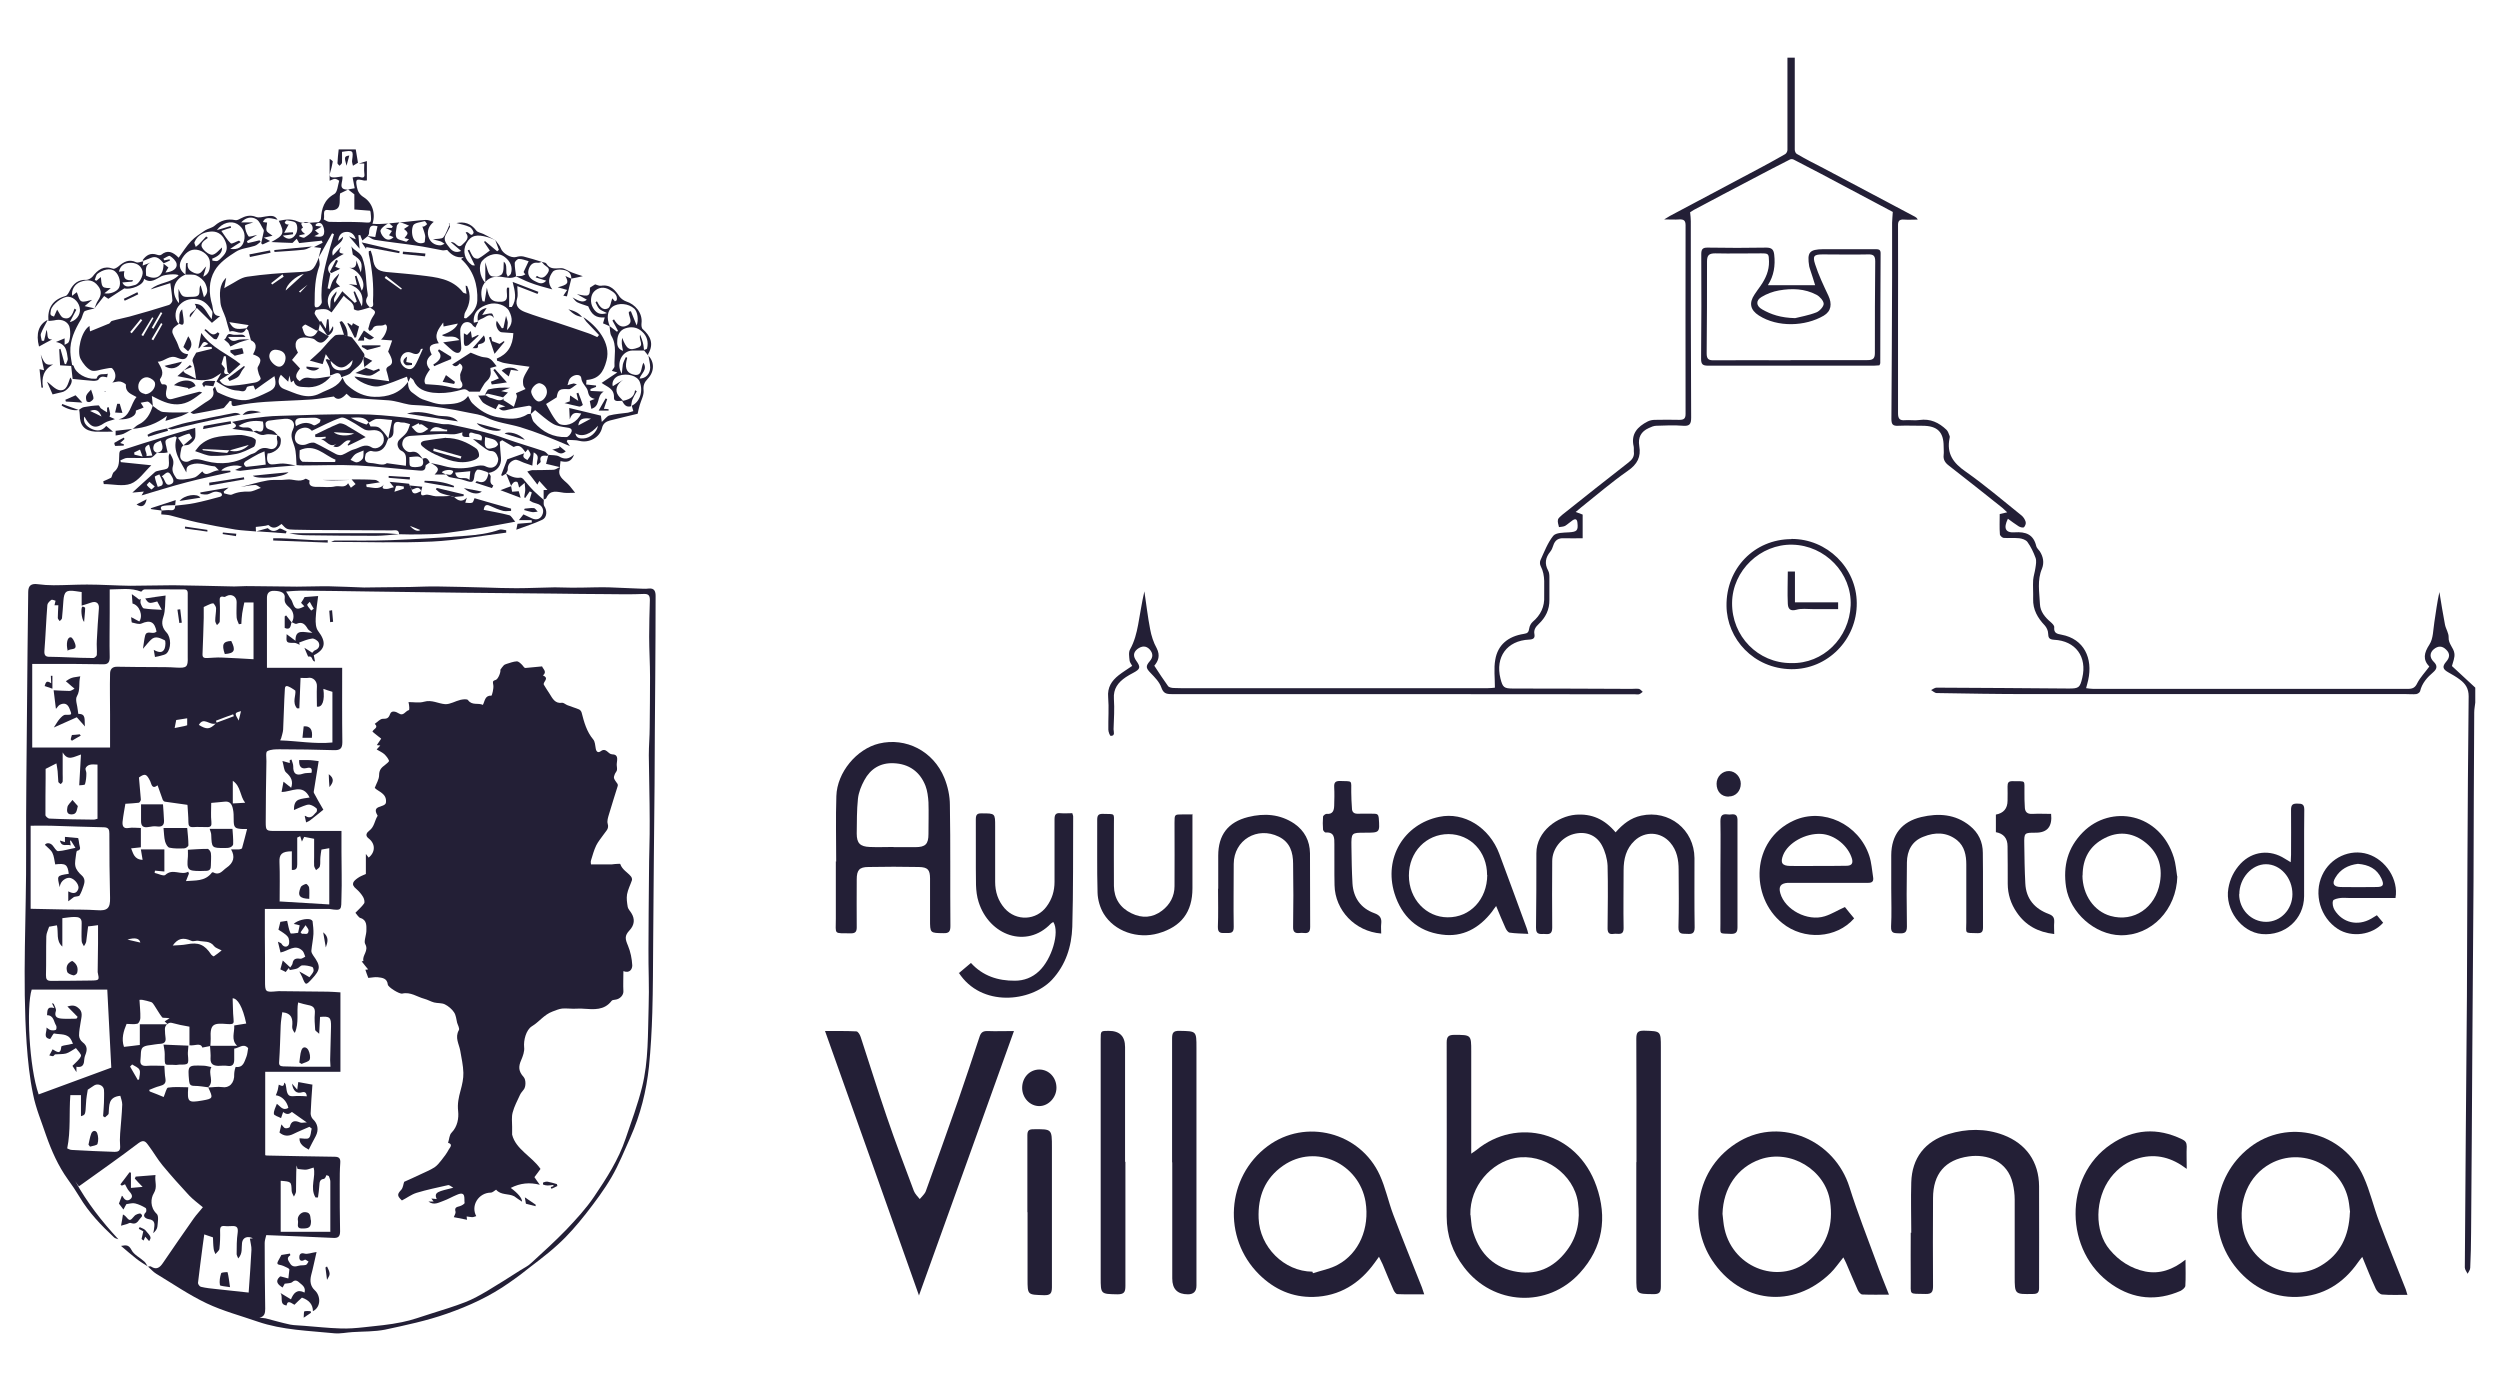 <svg xmlns="http://www.w3.org/2000/svg" xmlns:xlink="http://www.w3.org/1999/xlink" id="Capa_2" data-name="Capa 2" viewBox="0 0 143.57 79.9"><defs><style>      .cls-1 {        fill: none;      }      .cls-2 {        clip-path: url(#clippath);      }      .cls-3 {        fill: #fff;      }      .cls-4 {        fill: #231f36;      }      .cls-5 {        clip-path: url(#clippath-1);      }    </style><clipPath id="clippath"><rect class="cls-1" x="1.41" y="3.32" width="140.74" height="73.26"></rect></clipPath><clipPath id="clippath-1"><rect class="cls-1" x="1.41" y="3.31" width="140.74" height="73.26"></rect></clipPath></defs><g id="Capa_1-2" data-name="Capa 1"><rect class="cls-3" width="143.57" height="79.9"></rect><g id="Capa_1-2" data-name="Capa 1-2"><g class="cls-2"><g class="cls-5"><g><path class="cls-4" d="M103.07,3.32c0,1.76,0,3.51,0,5.27,0,.09,.05,.22,.12,.25,.49,.29,1,.55,1.51,.81l5.28,2.8c.05,.03,.1,.06,.15,.16-.26,0-.53,.02-.79,0-.27-.02-.35,.09-.34,.36,.01,1.79,0,3.58,0,5.38s0,3.58,0,5.38c0,.32,.1,.43,.41,.4,.27-.02,.56,.03,.82-.01,.63-.09,1.12,.15,1.55,.56,.09,.08,.13,.23,.18,.35,.02,.04,.01,.1,0,.14-.18,.88,.21,1.42,.92,1.91,1.11,.78,2.15,1.67,3.21,2.52,.11,.09,.2,.23,.24,.37,.03,.09-.03,.25-.1,.31-.06,.04-.22,0-.31-.06-.21-.13-.4-.28-.61-.43-.27,.55-.14,.82,.39,.78,.63-.04,1.08,.11,1.24,.8,.03,.11,.13,.19,.2,.29,.2,.31,.26,.65,.13,.99-.29,.67-.15,1.36-.12,2.05,.02,.42,.29,.75,.61,1.02,.09,.08,.22,.2,.21,.3-.03,.34,.15,.38,.42,.43,1.29,.24,1.81,1.35,1.53,2.61-.03,.14-.07,.27-.12,.46,.16,.02,.28,.04,.4,.04,6.04,0,12.07,0,18.1,0,.25,0,.4-.07,.52-.33,.17-.33,.44-.61,.69-.95-.38-.4-.31-.78,.01-1.27,.22-.34,.21-.84,.28-1.28,.09-.58,.16-1.15,.29-1.73,.1,.62,.2,1.25,.32,1.87,.05,.25,.22,.49,.21,.73-.02,.38,.29,.6,.33,.92,.04,.24-.09,.52-.14,.73,.44,.41,.89,.82,1.34,1.24v.86c-.02,.19-.06,.38-.06,.56-.02,3.23-.03,6.45-.04,9.68-.02,3.26-.05,6.53-.07,9.78-.02,3.47-.04,6.93-.07,10.4,0,.68-.02,1.36-.05,2.04,0,.12-.1,.23-.15,.34-.06-.12-.16-.24-.16-.36,.03-5.17,.08-10.35,.12-15.52,.02-2.59,.01-5.19,.03-7.78,.02-3.17,.03-6.33,.07-9.5,0-.45-.18-.72-.5-.96-.21-.16-.44-.29-.67-.42-.32-.18-.36-.33-.12-.61,.2-.23,.24-.46,0-.69-.23-.23-.47-.23-.72-.02-.23,.2-.24,.47,0,.71,.23,.22,.2,.41-.02,.6-.35,.3-.65,.63-.76,1.1-.02,.07-.14,.15-.22,.16-.19,.02-.38,0-.57,0-7.25,0-14.49,0-21.73,0-1.75,0-3.49-.03-5.24-.06-.11,0-.21-.11-.32-.17,.1-.05,.21-.14,.31-.14,2.53,.01,5.07,.03,7.6,.05,.57,0,.64-.05,.77-.61,.29-1.21-.38-2.13-1.62-2.19-.29-.02-.33-.12-.34-.37,0-.15-.09-.34-.19-.45-.41-.43-.69-.91-.67-1.53,.01-.36-.02-.72,0-1.08,.02-.23,.1-.46,.13-.69,.03-.19,.07-.41,.01-.58-.12-.33-.27-.64-.47-.92-.09-.12-.3-.19-.46-.21-.3-.03-.6,0-.89-.02-.09,0-.23-.13-.23-.21-.03-.38-.01-.76-.01-1.16,.13-.03,.24-.06,.43-.1-.12-.11-.19-.18-.27-.25-1.03-.82-2.06-1.64-3.09-2.44-.21-.16-.32-.34-.29-.6,.02-.16,0-.33,0-.5,0-.82-.36-1.18-1.21-1.18-.46,0-.93-.02-1.39,0-.33,.02-.4-.09-.4-.4,.02-2.7,.03-5.4,.04-8.1,0-1.05,0-2.1,0-3.16,0-.19,.03-.39,.04-.62-1.38-.73-2.78-1.48-4.18-2.22-.5-.26-1.01-.53-1.52-.79-.06-.03-.16-.03-.21,0-.71,.36-1.42,.73-2.12,1.1-1.13,.59-2.26,1.19-3.39,1.79-.08,.05-.16,.1-.22,.14,.02,.19,.04,.35,.04,.51,0,3.77,0,7.53,.02,11.29,0,.36-.09,.49-.46,.46-.51-.04-1.03-.02-1.54,0-.15,0-.3,.07-.43,.13-.45,.2-.63,.54-.55,1.03,.11,.63-.11,1.05-.66,1.43-.93,.65-1.79,1.39-2.68,2.1-.09,.07-.18,.15-.31,.26,.15,.06,.27,.1,.4,.15v1.36c-.37,0-.72,.01-1.07,0-.33-.02-.52,.11-.62,.42-.04,.13-.09,.25-.17,.35-.28,.34-.34,.69-.12,1.09,.06,.11,.07,.25,.07,.38,0,.43,0,.86,0,1.29,.01,.57-.22,1.02-.61,1.39-.18,.17-.3,.34-.25,.59,.04,.23-.07,.3-.31,.31-1.27,.06-1.95,1-1.64,2.24,.13,.51,.2,.57,.74,.57,2.26,0,4.52,.01,6.78,.02,.14,0,.29-.02,.43,0,.08,.02,.15,.11,.22,.17-.07,.05-.13,.11-.21,.14-.08,.02-.16,0-.24,0-8.87,0-17.74-.02-26.61-.01-.32,0-.47-.05-.59-.39-.11-.31-.37-.57-.61-.82-.27-.28-.3-.39-.05-.68,.2-.23,.19-.45,0-.67-.21-.23-.46-.22-.72-.02-.24,.2-.23,.42-.06,.66,.27,.38,.24,.48-.17,.7-.15,.08-.3,.16-.43,.25-.44,.3-.72,.66-.68,1.24,.04,.58,0,1.17-.02,1.75,0,.14,.11,.38-.16,.38-.05,0-.14-.23-.14-.36-.01-.62,.04-1.25-.01-1.86-.05-.57,.2-.94,.6-1.26,.24-.19,.51-.35,.78-.54-.05-.1-.14-.2-.15-.31-.02-.21-.07-.47,.03-.64,.25-.45,.37-.93,.46-1.41,.12-.64,.21-1.28,.36-1.92,.11,.72,.19,1.45,.33,2.17,.07,.38,.19,.76,.38,1.1,.21,.42,.09,.73-.14,1,.27,.41,.52,.8,.79,1.17,.06,.08,.23,.11,.35,.11,.52,.02,1.05,.01,1.58,.01,5.47,0,10.95,0,16.42,0,.17,0,.34-.02,.42-.03,0-.58-.07-1.1,.02-1.6,.14-.85,.73-1.35,1.65-1.49,.21-.03,.27-.1,.3-.31,.02-.14,.1-.29,.2-.38,.46-.39,.69-.87,.66-1.48-.02-.58,.09-1.17-.2-1.72-.05-.09-.06-.25-.01-.35,.22-.48,.41-.99,.73-1.39,.16-.19,.59-.18,.9-.2,.46-.03,.54-.1,.49-.55-.02-.21-.11-.25-.28-.14-.15,.1-.28,.23-.43,.32-.1,.05-.23,.05-.35,.07-.03-.14-.09-.29-.06-.42,.02-.11,.16-.2,.25-.29,1.26-1,2.52-2.01,3.8-3,.22-.17,.35-.35,.31-.63-.01-.09,.01-.19-.01-.29-.17-.72,.22-1.14,.81-1.44,.12-.06,.27-.09,.41-.09,.47-.01,.93-.01,1.4,0,.25,0,.36-.06,.36-.34,0-3.61-.01-7.22,0-10.83,0-.28-.1-.35-.36-.34-.25,.02-.5,0-.87,0,.17-.1,.24-.15,.33-.2,1.78-.95,3.56-1.89,5.34-2.84,.43-.23,.86-.47,1.28-.71,.07-.04,.13-.16,.13-.24,0-1.77,0-3.53,0-5.3h.42Z"></path><path class="cls-4" d="M8.48,72.74c.07,0,.16-.04,.2,0,.31,.2,.5,.05,.67-.2,.59-.86,1.17-1.71,1.77-2.56,.16-.23,.36-.43,.53-.65-.29-.24-.56-.44-.79-.68-.52-.56-1.03-1.13-1.52-1.72-.3-.36-.52-.76-.8-1.13-.14-.18-.25-.41-.59-.15-1.1,.84-2.24,1.63-3.42,2.48-.08-.11-.15-.2-.21-.3,.67,1.21,1.51,2.3,2.48,3.34-.08-.03-.18-.05-.24-.1-.75-.7-1.46-1.44-1.99-2.33-.21-.35-.44-.69-.68-1.02-.55-.77-.93-1.63-1.24-2.51-.26-.78-.59-1.55-.75-2.36-.2-.96-.3-1.94-.37-2.92-.25-3.7-.01-7.39-.03-11.09-.01-2.69,.03-5.38,.05-8.07,.02-2.26,.04-4.51,.07-6.77,0-.38,.18-.5,.55-.45,.3,.04,.6,.06,.91,.06,.64,0,1.28-.04,1.92-.04,.82,0,1.65,.06,2.48,.07,.82,0,1.65-.03,2.47-.03,1.17,.01,2.33,.05,3.5,.07,.31,0,.61-.03,.91-.02,.9,0,1.8,.03,2.69,.03,.63,0,1.25-.03,1.87-.02,.66,.01,1.32,.05,1.99,.07,.25,0,.51-.01,.77-.01,.63-.01,1.25-.01,1.87-.02,.53-.01,1.06-.04,1.59-.03,.91,.01,1.82,.04,2.72,.06,.6,.02,1.2,.04,1.8,.04,.73,0,1.47-.04,2.2-.05,.33,0,.66,.02,.99,.02,.45,0,.9-.01,1.35-.02,.25,0,.51-.01,.76,0,.56,.02,1.12,.05,1.69,.07,.2,0,.4,.03,.6,0,.35-.04,.4,.19,.4,.43,0,1.53-.01,3.06-.02,4.59-.02,2.09-.03,4.18-.04,6.27-.01,1.35-.03,2.72-.04,4.07-.02,1.64-.02,3.29-.04,4.94-.01,1.35-.01,2.7-.05,4.05-.03,1.03-.09,2.07-.19,3.1-.15,1.4-.49,2.77-1.07,4.07-.35,.77-.66,1.56-1.08,2.28-.43,.74-.95,1.43-1.48,2.11-.49,.62-1.02,1.24-1.61,1.77-.67,.62-1.43,1.15-2.14,1.72-.21,.16-.43,.31-.64,.46-1.1,.78-2.32,1.34-3.58,1.78-1.16,.41-2.36,.66-3.56,.92-.61,.12-1.24,.1-1.86,.14-.35,.02-.7,.1-1.04,.07-1.48-.15-2.98-.18-4.41-.67-.98-.34-2-.61-2.93-1.05-1.01-.48-1.94-1.12-2.9-1.7-.18-.11-.32-.28-.48-.42h-.01s0,.01,0,.01Zm3.46-10.29c.27,0,.55-.06,.82-.02,.39,.07,.72-.22,.69-.76,0-.13,.07-.4,.08-.4,.45,.06,.5-.3,.62-.58,.06-.15,.07-.33,.1-.5-.27-.3-.52,0-.8,.03,0,.22,0,.43,0,.63,0,.26-.09,.41-.39,.36-.17-.03-.35,0-.53,0-.26-.01-.45-.09-.44-.41,.02-.24-.02-.49-.03-.74h1.56c-.37-.35-.14-.76-.17-1.17,.24-.04,.47-.08,.69-.11-.2-.96-.5-1.45-.78-1.45,.02,.39,.01,.78,.05,1.17,.03,.28,.01,.33-.33,.31-.79-.06-1.03-.05-.98,.84,0,.14-.01,.27-.02,.42-.13,.03-.26,.05-.46,.09-.1-.3-.43-.09-.74-.13v-1.07c-.2-.04-.37-.07-.53-.1-.16-.04-.33-.08-.49-.12-.18-.05-.4,.15-.39,.36,0,.18,.02,.36,.04,.53,.02,.19-.07,.29-.26,.31-.12,.01-.24,.02-.36,.04-.24,.05-.55,.04-.7,.18-.13,.13-.09,.44-.12,.67-.04,.27,.04,.4,.35,.38,.34-.03,.68,0,1.02,0,.02,.28,.02,.51,.06,.73,.05,.28-.09,.37-.33,.43-.2,.05-.4,.14-.6,.22,0,.03,.02,.06,.03,.09,.29,.11,.57,.22,.8,.32,.1-.23,.16-.53,.25-.54,.38-.06,.77-.02,1.16-.02-.06,.86-.01,.9,.81,.76,.63-.11,.62-.14,.35-.73h0Zm4.8-26.7h.01c.18-.26,.12-.63-.11-.84-.16-.15-.33-.27-.29-.56,.04-.29-.18-.41-.6-.42-.29-.01-.42,.13-.42,.4v4.02h4.32c0,1.44-.01,2.85,.01,4.27,0,.37-.13,.47-.48,.46-1.04-.03-2.07-.05-3.11-.05-.24,0-.52,0-.72,.11-.1,.05-.05,.37-.05,.57-.02,1.17-.04,2.34-.04,3.5,0,.5,.03,.51,.56,.51h3.79v1.21c0,.86,.03,1.71,0,2.57-.02,.75,.06,.82-.69,.7-.02,0-.05,0-.07,0h-3.64v1.55c0,.86,.02,1.71,.01,2.57,0,.64,.01,.67,.65,.61,.05,0,.09-.01,.14-.01,.94,.01,1.88,.02,2.82,.03,.24,0,.49,.03,.72,.04v4.56h-4.32v4.79s.06,.02,.09,.02c1.3,.02,2.6,.06,3.89,.07,.27,0,.35,.1,.33,.36-.03,.4-.03,.8-.03,1.21,0,.91,0,1.81,.02,2.72,0,.31-.13,.39-.41,.37-1.27-.06-2.54-.11-3.83-.16-.04,.17-.09,.31-.09,.45,0,1.26,.01,2.52,.03,3.78,0,.24-.03,.45-.33,.51,.13,.02,.24,.02,.35,.04,.47,.12,.94,.26,1.42,.36,.26,.05,.53,.04,.8,.07,.69,.05,1.37,.13,2.07,.15,.46,.02,.93-.02,1.38-.07,.72-.08,1.45-.14,2.16-.29,.57-.11,1.12-.32,1.67-.49,.66-.21,1.33-.41,1.97-.66,.44-.17,.86-.41,1.27-.65,.64-.38,1.26-.78,1.89-1.18,.22-.14,.46-.25,.64-.43,.68-.62,1.36-1.24,2-1.9,.57-.6,1.14-1.22,1.6-1.9,.71-1.05,1.4-2.12,1.81-3.34,.33-.97,.69-1.94,.94-2.94,.38-1.52,.33-3.08,.38-4.64,.04-1.1-.02-2.2-.01-3.29,0-1.44,.02-2.87,.03-4.31,0-1.02,.05-2.04,.04-3.06,0-1.25-.04-2.51-.05-3.77,0-.54,.05-1.07,.05-1.61,.01-.96,.02-1.92,.02-2.88,0-.77-.05-1.54-.05-2.32,0-.69,.02-1.39,.04-2.09,0-.24-.05-.37-.34-.36-.72,.03-1.43,.02-2.15,.01-1,0-2.01-.02-3.01-.03-1.75-.02-3.5-.03-5.25-.05-1.78-.02-3.55-.05-5.33-.07-1.32-.02-2.64-.04-3.95-.05-.26,0-.53,.03-.86,.05,.08,.13,.14,.22,.19,.32,.06,.09,.14,.18,.17,.29,.14,.42,.27,.47,.69,.24-.07-.07-.14-.14-.19-.2,.09-.13,.16-.25,.2-.33,.26-.02,.49-.04,.78-.06-.05,.41-.12,.84-.14,1.28-.01,.24,0,.55,.14,.73,.48,.63,.43,1.05-.25,1.39,.02,.11,.05,.23,.07,.36-.21-.01-.11-.35-.38-.28-.03,0-.13-.29-.23-.51,.2,.13,.33,.2,.45,.29,.06-.06,.1-.12,.15-.14,.22-.08,.31-.26,.22-.45-.05-.11-.25-.24-.37-.23-.25,.03-.5,.14-.75,.23,0,0,.02,.09,.03,.13-.11-.04-.2-.11-.3-.11-.48,0-.48,0-.45-.5,.15,.11,.3,.22,.51,.38-.02-.72,.5-.47,.97-.46-.15-.12-.23-.16-.27-.23-.14-.24-.3-.43-.63-.29-.08,.04-.21-.07-.32-.1m-10.4,7.21v-1.89c0-.78-.02-1.57,0-2.35,0-.25,.12-.41,.42-.4,.7,.02,1.41,.01,2.12,.02,.43,0,.86,0,1.28,.03,.58,.03,.66-.03,.64-.61,0-.12,0-.24,0-.36,0-1.06,0-2.12,0-3.18,0-.15,.03-.34-.2-.34-.76,0-1.52-.01-2.28,0-.08,0-.17,.11-.19,.13-.6-.24-1.2-.13-1.81-.13v1.32c0,.86-.02,1.72,0,2.57,0,.27-.08,.41-.35,.41-.56,0-1.11-.02-1.67-.02-.79,0-1.59,0-2.43,0v4.8H6.33Zm.07,18.38c-.08-1.49-.15-2.96-.23-4.48H1.82c-.31,.96-.15,4.45,.4,6.02,1.41-.52,2.81-1.03,4.18-1.54M1.77,52.19c.66,.01,1.32,.03,1.97,.04,.61,.01,1.22,0,1.82,.04,.61,.05,.78-.11,.76-.72-.03-1.23-.04-2.45-.04-3.68,0-.22-.04-.35-.3-.36-1.02-.02-2.04-.06-3.06-.09-.36-.01-.73,0-1.16,0v4.77h0Zm8.99-5.97c-.45-.06-.87-.12-1.28-.18-.05,0-.11-.06-.13-.1-.1-.27-.2-.56-.3-.84-.34,.26-.35-.1-.42-.23-.21-.43-.3-.47-.65-.22,.04,.43,.08,.86,.11,1.27,0,.06-.07,.17-.12,.18-.23,.03-.47,.04-.77,.06-.05,.31-.12,.66-.16,1.02-.02,.22,.02,.43,.35,.37,.22-.04,.46,0,.7,0v1.11c-.2,.02-.38,.04-.56,.06,.12,.28,.17,.64,.66,.66-.04-.22-.07-.41-.1-.6h1.35v1.27c-.2-.02-.37-.04-.54-.05l-.02,.13c.21,.05,.52,.2,.61,.12,.44-.41,.9,.05,1.32-.19,.01,.04,.02,.07,.04,.11l-.17,.43c.51-.05,1.09,.04,1.49-.49,.02-.02,.08-.02,.1,0,.35,.18,.52-.13,.73-.27,.43-.29,.51-.65,.27-1.06,.16,0,.3,0,.43,0,.07,0,.19-.03,.2-.07,.1-.35,.19-.72,.29-1.1-.13,0-.19,0-.24,0-.48-.02-.53-.08-.53-.57,0-.19,0-.38-.04-.56-.05-.27-.16-.49-.5-.44-.23,.03-.47,.04-.75,.07,0,.38-.03,.73,.01,1.09,.02,.21-.02,.3-.23,.3-.27,0-.55-.02-.82,0-.21,.01-.27-.08-.27-.27,0-.35-.04-.69-.05-.96m-6.08-12.27c-.14-.02-.24-.03-.35-.05-.54-.08-.66,.02-.7,.56-.03,.33-.04,.66-.08,.99,0,.06-.08,.11-.13,.17-.04-.06-.11-.12-.11-.18,0-.24,.02-.48,.03-.73h-.22c.02-.09,.04-.18,.06-.26-.08-.02-.2-.08-.24-.05-.1,.07-.22,.19-.23,.29-.07,.88-.1,1.76-.17,2.64-.02,.29,.1,.35,.35,.34,.33,0,.66,.02,1,.03,.49,.02,.98,.04,1.46,.04,.07,0,.19-.11,.2-.17,.02-.28-.02-.56,0-.83,.03-.62,.07-1.24,.12-1.86,.02-.29-.16-.43-.46-.32-.16,.06-.34,.11-.53,.17v-.76h0Zm.94,19.13c-.27,.04-.43,.06-.57,.07-.04,.31-.07,.59-.11,.88-.02,.09-.08,.18-.13,.26-.05-.1-.13-.2-.13-.3-.02-.35,0-.69,0-1.03,.01-.31-.19-.35-.41-.35-.22,0-.44,.04-.7,.07v1.63c-.38-.34-.21-.79-.31-1.22-.16,.03-.32,.06-.45,.08-.06,.2-.16,.38-.16,.55-.02,.74,0,1.49-.02,2.23,0,.22,.04,.33,.29,.33,.77-.01,1.54,0,2.31-.02,.47-.01,.47-.02,.37-.48,0-.02,0-.05,0-.07,0-.53,.02-1.06,.02-1.59,0-.34,0-.68,0-1.05m-1.59,9.77c-.08,1.03,.03,2.03-.18,3.06,.05,.02,.16,.09,.28,.09,.82,.05,1.64,.08,2.45,.11,.19,0,.32-.06,.31-.29-.02-.26-.02-.52,0-.77,.04-.55,.1-1.1,.12-1.66,0-.18-.08-.37-.11-.5-.71,.07-.63,.56-.67,1.01,0,.08-.14,.15-.21,.23-.04-.02-.07-.05-.11-.07,.02-.26,.04-.52,.05-.77,0-.25,.02-.5,0-.75-.03-.27-.39-.39-.6-.22-.08,.06-.16,.11-.33,.22-.03,.19-.09,.49-.1,.78-.04,.66-.03,.66-.29,.74v-1.21h-.59Zm-1.42-18.74c0,.16,0,.35,0,.54,0,.71-.02,1.41-.01,2.12,0,.07,.15,.2,.23,.2,.84,.04,1.7,.05,2.54,.06,.09,0,.19-.05,.22-.05v-3.11c-.15,0-.31-.03-.44,.01-.1,.02-.21,.11-.24,.19-.04,.08,.05,.2,.04,.31,0,.2-.02,.42-.08,.62-.02,.05-.23,.05-.33,.06,.03-.62,.07-1.17,.1-1.77-.42,.13-.75,.4-1.05-.12,0,.47,0,.86,0,1.24,0,.14,.01,.29,0,.43,0,.05-.07,.1-.11,.15-.05-.04-.13-.08-.14-.13-.02-.2-.02-.4-.04-.61-.02-.17-.05-.34-.07-.45-.23,.12-.4,.2-.63,.32m11.95-6.3v-3.26h-.53c-.04,.21-.09,.41-.12,.62-.03,.2-.04,.41-.05,.61-.05,0-.09,.01-.14,.02-.05-.13-.12-.26-.13-.39-.02-.3,0-.59,0-.89,0-.32-.3-.49-.58-.34-.05,.03-.1,.06-.14,.05-.26-.07-.26,.07-.25,.27,.02,.38,.01,.76,0,1.14,0,.07-.1,.14-.16,.21-.04-.08-.1-.16-.1-.25,0-.24,.05-.48,.05-.71,0-.09-.07-.19-.13-.27-.02-.03-.11-.02-.16,0-.13,.05-.25,.11-.42,.19,0,.15,0,.39,0,.62-.02,.7-.04,1.39-.07,2.09-.01,.22,.12,.22,.27,.22,.26-.01,.54-.04,.8-.03,.65,.03,1.29,.06,1.89,.1m-.05,33.26c-.33-.17-.6-.05-.64,.25-.04,.29,.05,.61-.22,.9-.05-.13-.09-.19-.09-.25,0-.41,0-.82,.06-1.23,.03-.26-.02-.39-.3-.38-.15,0-.29,.02-.44,0-.2-.02-.27,.04-.27,.25,.01,.36,0,.71-.04,1.06-.01,.1-.15,.2-.23,.3-.04-.1-.09-.2-.1-.31-.03-.22-.03-.44-.04-.65-.17-.06-.31-.1-.5-.17-.03,.23-.06,.44-.09,.65-.09,.71-.19,1.43-.27,2.14,0,.07,.1,.21,.17,.22,.29,.07,.59,.1,.89,.13,.6,.07,1.2,.13,1.85,.2,.06-.86,.12-1.65,.16-2.45,.01-.2-.06-.42-.09-.65,0,0,.09,0,.21-.02m4.42-9.85c0-.13-.02-.25-.02-.38,.01-.64,.04-1.27,.05-1.91,.01-.55-.07-.62-.63-.57-.02,.3-.03,.59-.05,.97-.13-.13-.23-.17-.23-.23-.02-.32-.05-.63-.02-.94,.03-.32-.1-.43-.38-.48-.18-.03-.36-.09-.58-.15-.1,.54,.07,1.17-.19,1.75-.1-.12-.16-.25-.15-.37,.04-.41,0-.76-.57-.82-.03,.25-.08,.5-.09,.76-.03,.69-.04,1.39-.09,2.09-.02,.2,.06,.25,.23,.26,.27,0,.54,.02,.81,.02,.63,0,1.25,0,1.89,0m-2.82-18.85s-.04,.07-.05,.11c1,.03,1.99,.22,3,.12v-2.91c-.19-.06-.36-.11-.52-.17,.09,.68-.06,1.08-.37,1.02,0-.39-.02-.77,0-1.16,.02-.29-.22-.55-.51-.49-.11,.02-.22,0-.43,0-.02,.53-.04,1.14-.07,1.75-.04,0-.09,0-.13,0-.3-.34-.05-.76-.1-1.02-.15-.1-.2-.14-.26-.17-.13-.06-.33-.2-.34,.07-.05,.78-.06,1.56-.1,2.34-.01,.17-.08,.35-.12,.52m2.83,28.3c0-.98,0-1.92,0-2.86,0-.1-.04-.21-.08-.31-.02-.03-.1-.05-.15-.06-.01,0-.02,.08-.04,.11-.03,.04-.06,.09-.09,.1-.24,.02-.26,.18-.27,.38-.01,.23-.05,.46-.08,.69-.05,0-.09,0-.14,0-.34-.56,.04-1.22-.11-1.72-.18,.05-.3,.11-.42,.12-.15,.01-.31-.02-.5-.04,0-.02-.03-.11-.06-.2-.03,.5-.02,1-.03,1.49,0,.1-.08,.2-.12,.3-.05-.11-.12-.21-.13-.32-.02-.54-.01-.54-.63-.59v2.93h2.86Zm-2.89-18.95c.92,.06,1.83,.11,2.83,.17v-3.23c-.16,.03-.3,.05-.45,.08-.02,.14-.05,.29-.06,.43-.02,.18,.01,.36-.03,.53-.02,.09-.14,.15-.22,.22-.04-.08-.1-.16-.11-.25-.01-.17,0-.34,0-.5,0-.36,0-.71,0-1.05-.25-.05-.41-.08-.57-.11-.03,.06-.07,.13-.13,.27-.05-.14-.07-.22-.1-.31l-.17,.08c0,.51,0,1.03,0,1.54,0,.21-.05,.34-.31,.32v-1.07c-.57,0-.73,.17-.71,.61,.03,.74,.01,1.47,.01,2.28m-6.61,6.88c.1-.07,.2-.12,.29-.18-.21-.05-.38,0-.43-.06-.16-.2-.29-.45-.44-.67-.05-.08-.11-.17-.18-.2-.17-.06-.34-.09-.51-.13-.05-.01-.11,0-.17,0,.02,.37,.06,.71,.05,1.05,0,.11-.09,.3-.17,.32-.19,.05-.4,.01-.62,.01-.17,.4-.31,.86-.15,1.32,.33-.04,.63-.07,.91-.11v-1.19h1.6c-.11-.1-.14-.13-.18-.17m.48-4.35c.28-.02,.55-.02,.8-.07,.66-.13,1.02,.01,1.4,.59,.04,.05,.13,.11,.15,.1,.15-.1,.29-.21,.45-.34-.19-.1-.35-.14-.43-.24-.24-.33-.59-.24-.9-.31-.13-.03-.3,.06-.41,0-.47-.21-.77-.15-1.07,.27m3.45-9.46v1.3c.25-.01,.46-.03,.71-.04-.31-.39-.24-.94-.71-1.26m-2.62-3.2v-.39c-.25,.04-.47,.08-.63,.1-.04,.19-.06,.33-.09,.46,.15-.03,.35-.07,.54-.11,.06-.01,.11-.03,.18-.05m-2.84,20.38s.05-.03,.08-.05c.01-.18,.09-.39,.02-.54-.06-.14-.27-.21-.42-.31-.04,.04-.08,.08-.12,.12,.15,.25,.3,.52,.45,.78m3.5-20.4c.44,.27,.62,.27,.97-.08-.37,.12-.69-.41-.97,.08m.98-.24s.03,.07,.04,.11c.33-.12,.66-.24,.99-.37-.02-.04-.03-.07-.04-.11-.33,.12-.66,.24-.99,.37m5.46-6.32l.16-.11c-.08-.13-.16-.26-.23-.4-.05,.06-.16,.15-.15,.18,.05,.12,.15,.21,.23,.32m-4.03,5.78c-.38,.1-.38,.11-.13,.54,.04-.17,.09-.35,.13-.54m-5.78,13.29c-.05-.25-.32-.3-.74-.17,.28,.06,.5,.11,.74,.17"></path><path class="cls-4" d="M25.77,12.82c.03,.07,.09,.16,.07,.21-.07,.16-.17,.31-.25,.47-.16,.31,.08,.53,.23,.73,.13,.17,.35,.33,.66,.18-.21-.18-.4-.34-.59-.5,.29-.06,.39,.42,.66,.14,.15-.16,.47-.37,.19-.69,.04-.02,.06-.04,.08-.03,.13,.02,.24,.3,.37,.06,.04-.07-.1-.3-.21-.35-.25-.12-.53-.16-.77-.23,.44-.09,.83,.01,1.14,.43,.08,.11,.27,.13,.42,.2,.23,.12,.46,.24,.69,.36-.15-.06-.3-.14-.46-.18-.6-.17-.95-.13-1.22,.36-.23,.43-.1,.95,.32,1.24,.05,.03,.13,.02,.17,.02-.15-.31-.29-.58-.41-.86,.03-.02,.06-.03,.09-.04,.08,.15,.14,.32,.25,.44,.06,.06,.22,.1,.29,.06,.21-.12,.41-.28,.64-.45-.11-.17-.22-.33-.33-.49,.02-.02,.04-.04,.05-.06,.23,.19,.47,.39,.7,.59,.03-.03,.06-.05,.1-.08-.07-.19-.14-.38-.21-.57,.11,.16,.26,.31,.32,.48,.1,.29,.59,.58,.88,.5,.13-.04,.29-.06,.42-.03,.36,.09,.71,.2,1.06,.31-.08,.02-.16,.06-.23,.05-.3-.04-.45,.13-.53,.38-.09,.3,.06,.52,.31,.65,.21,.1,.45,.28,.7,0-.21-.07-.41-.13-.61-.19,.05-.07,.08-.09,.09-.08,.26,.19,.43,.09,.6-.16,.2-.3-.07-.36-.2-.49-.05-.05-.1-.11-.14-.16,.09,.03,.22,.03,.26,.09,.21,.36,.52,.28,.86,.27,.2,0,.41,.17,.62,.25,.2,.08,.41,.14,.62,.21-.22,.05-.44,.1-.66,.14,.01-.36-.25-.48-.52-.51-.18-.03-.45,0-.54,.11-.23,.3-.33,.65-.03,1.02-.46-.12-.9-.24-1.31-.4-.27-.1-.53-.24-.8-.36,.11,0,.21,0,.32-.01,.09-.01,.16-.06,.24-.09-.06-.07-.11-.14-.1-.14,.11-.23,.2-.43,.29-.62-.18-.05-.37-.13-.56-.13-.09,0-.24,.15-.24,.24,0,.25,.05,.51,.08,.76-.27,.15-.55,.07-.83,.03-.39-.06-.77,.04-1,.37-.21,.31-.2,.68-.1,1.03,.04,0,.08,.01,.12,.02,.04-.27,.09-.54,.13-.8,.12,.64,.27,.84,.84,.81,.51-.04,.23-.53,.32-.81h.12v1.11h.15c.31-.44,.18-.91,.05-1.44,.52,.2,1,.39,1.48,.57l-.05,.12c-.37-.14-.73-.29-1.16-.45,0,.29,.05,.51-.01,.7-.14,.45,.11,.66,.45,.79,.58,.22,1.19,.4,1.78,.59,.62,.21,1.24,.41,1.86,.63,.18,.06,.34,.15,.51,.22l.1-.12c-.24-.26-.49-.51-.73-.77-.07-.08-.12-.18-.18-.27h-.01c.78,.5,1.63,1.48,1.35,2.51-.18,.69-.46,1.06-1.15,1.11,0,.1-.01,.19-.02,.26,.21,.02,.39,.04,.57,.06v.08c-.1,.04-.21,.08-.32,.12,0,.04,0,.07,0,.11,.21,.01,.43,.02,.76,.04-.44,.25-.16,.83-.71,.99-.03-.17-.06-.31-.09-.45,.11-.05,.2-.09,.29-.12-.26-.06-.35-.17-.4-.44-.05-.26-.35-.43-.38-.76-.03-.25-.44-.23-.65,.03-.08,.1-.09,.25-.14,.38,.12-.04,.23-.07,.36-.1,.02,0,.04,.01,.18,.05-.2,.12-.35,.29-.47,.28-.52-.03-.62,.02-.69,.47-.23,.14-.44,.27-.61,.38,.17,.3,.28,.53,.42,.74,.11,.16,.24,.38,.4,.43,.47,.14,.96-.13,1.2-.62-.25-.04-.51-.14-.66,.33-.01-.31-.02-.48-.03-.65,.61,.15,1.21,.29,1.82,.44,.01,.09,.03,.2,.05,.36,.17-.15,.29-.33,.43-.37,.35-.09,.71-.11,1.07-.16,.1-.02,.2-.06,.31-.09l-.09-.31c.46-.21,.67-.82,.46-1.37-.13-.35-.72-.52-1.21-.35-.26,.1-.41,.36-.34,.6,.2-.12,.4-.24,.6-.37-.36,.24-.5,.59-.29,.89,.08,.12,.19,.21,.29,.32-.2-.02-.54,.11-.53-.19,.02-.52-.38-.6-.71-.84,.31-.2,.59-.4,.9-.6-.11-.03-.2-.06-.31-.09,.06-.11,.15-.19,.15-.26-.03-.58,.16-1.19-.18-1.75-.09-.15-.07-.38-.11-.57,.14,.11,.28,.22,.43,.33l.06-.05c-.1-.2-.21-.39-.32-.59l.09-.07c.18,.3,.41,.53,.76,.35,.38-.19,.07-.52,.09-.78,.04-.01,.08-.03,.12-.04,.11,.27,.22,.54,.33,.82,.13-.31,.05-.79-.13-.96-.34-.31-.92-.36-1.26-.11-.29,.21-.35,.64-.15,1.12-.13-.06-.26-.12-.39-.17,.04-.14,.07-.24,.1-.34-.5,.04-.75-.15-.95-.64-.26-.09-.45-.14-.63-.23-.11-.06-.18-.18-.27-.28,.43,.26,.64,.3,.82,.13-.19-.11-.38-.21-.57-.32,.69,.16,.75,.13,.75-.37,.13-.08,.21-.14,.3-.19,.11,.03,.23,.1,.34,.08,.54-.09,.81,.25,1.07,.64,.09,.11,.23,.21,.37,.26,.51,.16,.96,.66,.88,1.27-.01,.1,0,.26,.07,.32,.45,.4,.65,.84,.32,1.42-.02,.03,0,.07,0,.1-.09-.1-.17-.21-.26-.32,.07-.03,.18-.04,.19-.09,.09-.38,0-.71-.29-.97-.28-.26-.63-.3-.97-.18-.29,.1-.43,.36-.45,.67-.02,.24-.01,.5,.33,.62-.03-.16-.06-.28-.07-.4-.01-.12,0-.23,.02-.35,.26,.65,.4,.76,.92,.56,.36-.14,.02-.42,.11-.74,.08,.21,.13,.33,.16,.46,.04,.15,.05,.3,.07,.45-.23,0-.45,0-.68,0-.59,.02-.96,.74-.6,1.34,.03-.23,.03-.39,.06-.54,.03-.14,.11-.29,.17-.42,.03,0,.06,.02,.08,.04-.15,.53-.07,.82,.29,.94,.6,.2,.48-.36,.64-.66,.26,.41-.14,.62-.22,.91,.34,0,.6-.25,.61-.63,0-.23-.07-.46-.1-.68,.35,.36,.35,.91-.04,1.32-.19,.2-.27,.37-.24,.67,.03,.27-.14,.56-.22,.84-.05,.17-.09,.35-.12,.5-.5,.12-1.05,.25-1.6,.39-.22,.06-.39,.17-.45,.44-.14,.55-.75,.86-1.28,.73-.22-.06-.47-.04-.7-.06-.01,.03-.03,.07-.04,.1,.07,.1,.14,.19,.18,.26-.48-.2-.98-.42-1.5-.62-.44-.17-.89-.33-1.35-.47-.65-.19-1.36-.26-1.95-.56-.34-.17-.67-.2-1.01-.27-1.04-.22-2.08-.4-3.15-.44-.39-.01-.76-.16-1.15-.23-.2-.04-.4-.05-.6-.06-.6-.04-1.21-.07-1.81-.13-.1-.01-.19-.14-.31-.23-.22,.25-.5,.43-.73,.16-.49,.07-.88,.14-1.27,.17-.9,.06-1.79,.08-2.69,.14-.55,.04-1.1,.1-1.64,.22-.25,.06-.29-.02-.27-.26l-.1-.02c-.07,.09-.14,.18-.22,.26-.05,.06-.1,.14-.16,.16-.56,.12-1.13,.23-1.69,.33-.06,0-.13-.05-.19-.08h0c.24-.16,.5-.33,.74-.5,.28-.21,.71-.32,.55-.83-.01-.03,.08-.1,.12-.16,.05,.12,.08,.3,.17,.34,.32,.15,.66,.3,1,.38,.25,.06,.54,.09,.78,.03,.37-.09,.73-.26,1.08-.43,.44-.2,.52-.4,.38-.92-.38,.26-.74,.52-1.1,.78-.05-.1-.09-.24-.11-.24-.14,.02-.37,.04-.38,.11-.1,.35-.33,.18-.52,.18-.47-.02-.84-.28-1.22-.52,.1-.18,.2-.35,.28-.49-.2,.12-.38,.28-.59,.34-.23,.07-.49,.09-.73,.06-.43-.05-.84-.16-1.2-.22,.21-.19,.47-.42,.72-.64l.11,.11c-.17,.07-.34,.14-.51,.22,.04,.04,.07,.09,.11,.13,.19,.1,.38,.19,.64,.33-.06-.34-.07-.62-.16-.88-.06-.18-.1-.17,.17-.62,.37-.09,.63-.15,.9-.22,0-.04-.01-.08-.02-.11h-.51c.15-.08,.23-.12,.32-.17-.37-.34-.35,.2-.57,.26,.06-.32,.12-.61,.17-.89,.58,.87,1.52,1.19,2.25,1.79-.23,.21-.43,.39-.63,.57-.04-.05-.11-.09-.12-.15-.04-.29-.06-.58-.09-.87-.04,0-.07,0-.11-.01-.05,.17-.1,.33-.14,.46,.08,.11,.21,.22,.19,.28-.12,.33,.07,.31,.27,.28-.19,.12-.38,.24-.57,.37,.23,.37,.54,.33,.82,.3,.41-.03,.81-.1,1.21-.17,.12-.02,.26-.09,.32-.19,.04-.07-.07-.21-.1-.32-.03-.13-.1-.3-.05-.39,.24-.41,.2-.55-.28-.72,.24-.43,.2-.66-.12-.81h0c-.05-.18-.1-.37-.15-.55-.02-.05-.08-.08-.12-.12,.05-.08,.11-.15,.14-.2-.38-.06-.73-.11-1.11-.17,.22,.4,.37,.44,.98,.35-.22,.54-.67,.04-.96,.2-.03-.1-.07-.21-.1-.32-.05-.15-.08-.32-.13-.47-.1-.3-.27-.58-.3-.88-.04-.49-.1-1.01,.33-1.43-.03,.18-.07,.36-.11,.6,.12-.07,.18-.12,.25-.15,.36-.18,.69-.46,1.07-.51,.95-.14,1.91-.21,2.87-.26,.87-.04,.92-.05,1.24-.84,.01,.16,.08,.35,.03,.49-.25,.68-.27,1.38-.27,2.09,0,.15-.04,.33,.17,.27,.1-.02,.25-.2,.24-.3-.1-1.08,.2-2.11,.48-3.14,.07-.25,.15-.5,.22-.75-.04-.02-.07-.04-.11-.05-.1,.17-.19,.35-.29,.52-.16,.29-.32,.58-.48,.87,.04-.17,.09-.35,.14-.55-.17-.02-.29-.04-.41-.05h0c.17-.08,.33-.16,.5-.25-.02-.04-.03-.08-.05-.12-.45,.05-.9,.09-1.3,.14-.06-.11-.1-.18-.14-.25-.05,.05-.1,.1-.15,.15-.04,.03-.07,.09-.11,.09-.4-.01-.8-.03-1.2-.05h0c.73-.39,.78-.52,.43-1.22h0c.37-.07,.69-.14,1.09,.04,.33,.15,.77,.05,1.17,.04,.06,0,.16-.13,.16-.2,.04-.59,.18-1.09,.77-1.42,.18-.1,.2-.5,.28-.76,0-.01-.16-.11-.24-.11-.09,0-.18,.06-.31,.11v-1.26c.09,.07,.19,.12,.18,.16-.04,.22-.09,.45-.16,.67-.06,.22,.09,.24,.23,.24,.15,0,.3-.04,.48-.06,.07,.29-.31,.76,.32,.76-.14,.07-.29,.14-.45,.22-.08,.41,.19,1.07-.7,.95-.35-.05-.16,.36-.24,.54,.11,.05,.22,.14,.33,.14,.61,.02,1.22-.01,1.82,.02,.57,.02,.62,.16,.54-.59,0-.02-.02-.04-.03-.07-.3-.02-.6-.05-.9-.07v-.87c-.14-.11-.25-.19-.36-.28,.12-.02,.23-.04,.38-.07-.04-.19-.07-.39-.12-.62,.12-.01,.28-.07,.4-.03,.29,.1,.3-.03,.27-.25-.02-.16,0-.33,0-.52h-.31c.14-.04,.28-.08,.46-.14v1.11c-.08,0-.14,.02-.19,0-.44-.1-.47-.06-.38,.4,.05,.25,.16,.42,.38,.56,.5,.31,.71,.94,.51,1.53,.54,.05,1.05-.04,1.55-.08-.05,.07-.14,.13-.15,.2-.03,.22-.11,.49-.02,.67,.07,.14,.36,.17,.55,.24,.03,.01,.09-.07,.17-.14-.13-.04-.22-.06-.26-.07,.07-.1,.19-.21,.17-.29-.02-.1-.15-.18-.2-.23,.09-.06,.19-.12,.29-.19-.12-.05-.24-.11-.37-.15-.06-.02-.12-.02-.18-.03,.5-.05,1-.12,1.51-.15,.15-.01,.31,.07,.46,.11-.27,.21-.4,.51-.31,.84,.09,.32,.35,.51,.69,.51,.08,0,.16-.06,.24-.09-.08-.05-.15-.11-.23-.14-.11-.04-.24-.06-.44-.11,.26-.05,.51-.02,.6-.12,.17-.22,.25-.51,.38-.77m-7.46,5.69c-.03,.14-.06,.28-.09,.42-.05,0-.1,.03-.14,0-.2-.11-.39-.23-.6-.33-.04-.02-.2,.12-.2,.15,.06,.17,.11,.42,.23,.48,.33,.15,.55,.01,.69-.32,.2,.12,.4,.24,.6,.36h.02c-.22,.26-.42,.56-.8,.2-.07-.07-.2-.08-.3-.1-.56-.11-.86,.07-.81,.49,.01,.12,.08,.23,.13,.35-.11,.13-.22,.27-.34,.42,.16,.17,.32,.33,.46,.49-.17,.25-.39,.48-.02,.73,.18-.18,.34-.24,.62-.18,.37,.07,.78-.06,1.17-.1-.38,.46-.9,.68-1.47,.62-.21-.02-.6,.03-.66-.38-.05,.04-.1,.07-.16,.11-.03-.11-.05-.19-.09-.39-.03,.17-.05,.24-.07,.35-.16-.15-.29-.27-.42-.4-.22,.31-.16,.7,.18,.82,.66,.24,1.31,.64,2.07,.25,.48-.25,1.04-.35,1.29-.91,.08,.18,.14,.34,.32,.48,.45,.39,.95,.62,1.52,.63,.76,.02,1.45-.2,1.92-.86,0,.25,.04,.49,.28,.64,.18,.12,.35,.29,.55,.36,.41,.13,.83,.31,1.24,.29,.5-.02,1.07-.02,1.38-.48,.09,.16,.14,.31,.24,.41,.41,.41,.9,.71,1.46,.81,.57,.1,1.17,.18,1.71-.17,.05-.03,.13-.01,.19-.02,.06,.17,.08,.37,.19,.48,.49,.56,1.11,.88,1.86,.85,.1,0,.25-.18,.29-.3,.06-.19-.11-.23-.28-.25-.26-.04-.56-.08-.78-.21-.38-.22-.7-.53-1.03-.79-.07,.06-.17,.15-.26,.24,.02-.14,.04-.28,.05-.43-.05-.02-.1-.07-.15-.06-.39,.07-.78,.13-1.16,.22-.2,.05-.39,.12-.56-.09l.37-.09c-.18-.07-.29-.11-.38-.14-.07,.11-.12,.2-.17,.3-.25-.12-.49-.21-.69-.35-.14-.1-.21-.29-.32-.43,.14,0,.29-.01,.43-.02,.09,.05,.18,.13,.28,.15,.25,.04,.51,.27,.78,.03-.02,.03-.05,.09-.05,.09,.2,.13,.41,.25,.61,.39,.06-.19,.13-.37,.17-.56,.02-.08-.04-.17-.05-.22,.18-.08,.36-.15,.55-.24-.05-.08-.12-.15-.13-.23-.02-.14-.03-.29,.02-.42,.07-.19,.19-.36,.34-.63-.56-.08-1-.13-1.43-.21-.15-.02-.29-.1-.44-.14,0-.04,0-.08-.01-.12,.61-.25,.92-.72,.95-1.46-.19-.01-.44-.03-.68-.05-.2-.02-.39-.43-.27-.66,.1,.15,.19,.29,.29,.43,.03,0,.06-.01,.09-.02,.04-.2,.09-.41,.15-.69,.04,.16,.09,.27,.1,.39,0,.12-.03,.24-.05,.43,.33-.32,.35-.67,.12-1.11-.17-.32-.73-.52-1.18-.38-.46,.14-.91,.42-.84,1.06,.09-.02,.18-.04,.27-.06h-.01c-.06,.1-.11,.21-.17,.34-.07-.06-.12-.08-.14-.11-.12-.21-.34-.25-.51-.16-.12,.07-.22,.27-.22,.42-.01,.35,.05,.69,.06,1.03,0,.08-.04,.2-.1,.24-.06,.05-.18,.04-.25,0-.11-.05-.21-.14-.3-.22-.13-.11-.24-.21-.39-.35,.34-.05,.59-.08,.93-.13-.31-.38-.72-.06-1-.29,.51-.18,.82-.4,.91-.66-.3,.06-.55,.11-.82,.17,0-.01,0-.06-.01-.1,0-.04,0-.09-.01-.13-.26,.37-.57,.72-.25,1.19-.53,.05-.63,.21-.41,.65-.33,.27-.37,.55-.1,.86-.3,.4-.38,.68-.25,.84,.38,.03,.67,.04,.95,.08,.31,.04,.61,.15,.92,.17,.25,.01,.32-.21,.16-.43-.05-.07-.03-.18-.04-.28-.06-.24,.33-.49-.03-.73-.15,.19-.29,.21-.43,.06,.35-.22,.69-.45,1.06-.68,.25,.09,.53,.25,.82,.27,.36,.02,.46,.26,.67,.51-.14,.04-.24,.07-.36,.1,0,.1,.03,.22,.02,.33-.01,.1-.05,.2-.11,.29-.07,.1-.18,.18-.25,.28-.11,.16-.2,.34-.27,.46h-.61c-.24-.2-.27-.15-.7-.04-.45,.11-.93,.15-1.38,.1-.44-.06-.9-.2-1.1-.69-.03-.08-.13-.12-.19-.19-.05,.1-.08,.18-.12,.26-.03-.11-.06-.21-.08-.3-.52,.18-1.04,.44-1.59,.55-.5,.1-1.34-.35-1.42-.56,.62,.08,1.27,.17,1.99,.27-.05-.21-.08-.36-.12-.49-.05-.16-.1-.27,.11-.38,.26-.13,.22-.37-.05-.83,.09-.23,.16-.44,.23-.64-.24-.02-.44-.04-.64-.05,.19-.15,.4-.6,.33-.78-.01-.05-.09-.1-.09-.1-.21,.18-.58-.06-.73,.27-.02,.05-.1,.08-.16,.12-.03-.05-.09-.1-.08-.14,.06-.2,.1-.42,.21-.6,.25-.38,.26-.38-.13-.62,.29,0,.18-.23,.19-.36,.05-.91-.04-1.81-.24-2.7-.01-.06,0-.12,0-.17,.04,0,.08-.02,.11-.03,.04,.14,.1,.28,.12,.43,.07,.56,.25,.74,.8,.8,.65,.06,1.3,.11,1.95,.19,.89,.11,1.81,.18,2.43,.98,.03,.04,.1,.04,.2,.08-.02-.18-.04-.32-.05-.47,.05,.02,.08,.02,.09,.03,.23,.52,.17,1.01-.11,1.49-.06,.09-.05,.22-.07,.34,.04,.01,.08,.02,.12,.02,.34-.25,.62-.61,.64-1.01,.04-.92-.22-1.76-.93-2.4,.06-.04,.11-.08,.15-.11-.47,.08-.75-.18-.95-.41-.13,.01-.21,.04-.29,.02-.5-.09-.99-.2-1.49-.27-.79-.12-1.59-.2-2.38-.33-.14-.02-.28-.14-.42-.22,.16,.02,.32,.04,.45,.06,.04-.2,.08-.41,.13-.62-.38-.09-.47-.02-.49,.41,0,.05-.05,.11-.07,.16-.1,.08-.2,.16-.31,.25-.05-.12-.09-.21-.12-.31-.04,0-.08,0-.11,0,.02,.24,.04,.5,.07,.78-.2-.24-.37-.44-.61-.71,.18,.08,.26,.12,.39,.17-.1-.35-.34-.45-.59-.42-.26,.03-.4,.23-.42,.51,.08-.07,.16-.14,.28-.24-.02,.49-.76,.52-.59,1.09,.16-.17,.31-.34,.46-.5-.13,.31-.12,.34,.17,.4-.82,.42-1.08,.82-.77,1.14-.06,.31-.11,.57-.16,.84,.05,.01,.09,.02,.13,.03,.06-.17,.1-.35,.19-.5,.09-.14,.23-.25,.35-.39-.03,.19-.16,.33-.18,.48-.01,.08,.16,.19,.23,.27-.58,.13-.91,.74-.57,1.3,.02-.24,0-.42,.05-.58,.06-.16,.2-.3,.31-.44,.04,.24-.24,.37-.11,.65,.16-.24,.31-.45,.45-.66,.04,.05,.09,.09,.14,.14l.57,.53s.08-.05,.12-.08c-.07-.18-.13-.37-.19-.55,.03-.01,.05-.02,.08-.03,.13,.27,.25,.54,.4,.86,.15-.71-.17-1.08-.76-1.28,.15,.02,.3,.04,.48,.06-.05-.2-.09-.36-.12-.51,.03,0,.06-.02,.09-.03,.1,.27,.19,.55,.3,.86,.3-.41-.12-1.15-.71-1.32,.36,.07,.41-.13,.4-.42,.08,.21,.16,.42,.26,.69,.12-.53,.03-.71-.46-1.02-.04-.21-.06-.35-.08-.48,.14,.26,.48,.3,.62,.65,.26,.68,.19,1.38,.31,2.06,.01,.07,.02,.15-.02,.2-.15,.26-.03,.44,.16,.6-.22,.06-.44,.14-.66,.18-.09,.02-.27-.06-.27-.08,.03-.41-.34-.49-.58-.77-.25,.34-.47,.65-.7,.96-.08-.05-.19-.16-.32-.18-.18-.03-.37,0-.55,.03-.05,0-.12,.17-.1,.23,.09,.17,.21,.33,.32,.49v-.02s0,0,0,0Zm9.49-3.49c.11,.32,.14,.64,.3,.77,.13,.1,.54,.05,.65-.08,.13-.17,.09-.48,.11-.72,.18,.12,.14,.38,.15,.63,0,.08,.05,.15,.08,.23,.07-.06,.16-.11,.18-.18,.12-.36-.03-.7-.34-.94-.42-.33-.97-.17-1.3,.2-.23,.25-.18,.89,.17,1.28v-1.18h0Zm7.44,2.25s.07-.04,.11-.07c.06-.32-.19-.47-.41-.6-.33-.19-.65-.14-.89,.1-.21,.21-.24,.64-.07,.93,.16,.27,.37,.45,.81,.31-.19-.1-.34-.15-.44-.24-.1-.1-.15-.25-.22-.38,.03-.02,.05-.04,.08-.06,.13,.27,.33,.56,.63,.41,.15-.07,.18-.4,.25-.58,.02,.02,.08,.09,.15,.17m-11.06-4.3s.04,.03,.1,0c.07-.02,.12-.08,.18-.13-.05-.06-.11-.18-.14-.17-.23,.06-.58,.09-.66,.24-.1,.21-.09,.58,.03,.79,.12,.22,.43,.31,.63,.18,.01-.19,.05-.31,.02-.41-.04-.18-.11-.35-.16-.51m-8.48,7.1c-.22,.01-.35,.25-.29,.47,.05,.19,.26,.41,.45,.48,.25,.09,.46-.16,.47-.48,0-.29-.2-.47-.64-.48m15.65,2.44c0-.28-.16-.45-.4-.51-.2-.05-.55,.3-.5,.53,.04,.19,.2,.43,.36,.5,.23,.09,.53-.23,.54-.52m-7.13-2.49s-.11,0-.11,.01c-.09,.3-.23,.36-.54,.22-.25-.11-.52,0-.62,.31-.07,.21,.1,.51,.37,.6,.28,.1,.42-.1,.52-.3,.14-.27,.25-.55,.39-.85m-7.46-6.66s0,.06,0,.09c-.19,.03-.38,.06-.59,.08,.26,.27,.58,.23,.76-.11,.09-.16,.1-.45,0-.6-.07-.12-.35-.13-.53-.17-.03,0-.1,.08-.12,.13,0,.02,.06,.09,.11,.1,.06,.02,.13,0,.12,0-.07,.13-.15,.28-.26,.49,.24-.02,.37-.03,.5-.03m5.69-.26s.03-.05,.05-.08c-.09-.06-.21-.2-.25-.18-.17,.1-.37,.22-.45,.39-.05,.09,.08,.33,.19,.43,.14,.14,.34,.19,.55-.02-.11-.05-.19-.09-.26-.11,.06-.09,.12-.17,.17-.25-.12-.06-.21-.1-.37-.17h.37Zm-5.32,.42s0,.05,0,.08c.1,.02,.23,.1,.3,.06,.17-.11,.4-.25,.45-.42,.07-.24-.08-.46-.38-.47-.09,0-.18,.06-.27,.09,.04,.09,.08,.18,.11,.24-.2,.07-.06,.22,.12,.36-.13,.03-.23,.05-.33,.07m1.27-.49c-.15,.08-.25,.14-.37,.21,.1,.09,.16,.14,.23,.2-.08,.04-.15,.07-.27,.13,.35,.08,.53,.03,.56-.16,.03-.15-.01-.34-.09-.48-.08-.14-.25-.17-.39-.03,0,.01,0,.04,0,.08,.09,.01,.17,.02,.32,.04m14.59,11.85c.04,.31,.26,.33,.47,.32,.39-.02,.77-.37,.83-.73-.4,.47-.92,.69-1.31,.42m-15.58-9.14c-.44,.09-1.02,.63-1.04,.95,.34-.31,.67-.61,1.04-.95m4.72,.12s-.05,.07-.08,.11c.32,.22,.63,.45,.94,.67,.01-.02,.03-.04,.05-.06-.31-.24-.61-.48-.91-.72m-4.34,.32s.01,.02,.02,.03c-.22,.18-.45,.36-.68,.54,.03,.02,.05,.04,.07,.06,.2-.21,.4-.42,.59-.63m16.11,7.87c-.51-.06-.68,.03-.73,.39,.22-.12,.45-.24,.73-.39M16.29,15.89l-.07-.14c-.22,.17-.43,.34-.65,.51l.06,.08c.22-.15,.44-.31,.66-.45"></path><path class="cls-4" d="M52.78,74.41c-1.81-5.11-3.59-10.13-5.4-15.2,.64,0,1.22-.01,1.8,.02,.09,0,.21,.19,.25,.33,.5,1.52,.97,3.04,1.49,4.56,.49,1.44,1.03,2.85,1.56,4.27,.07,.18,.22,.32,.34,.47,.12-.15,.29-.29,.35-.46,.63-1.74,1.25-3.48,1.86-5.22,.42-1.22,.83-2.44,1.23-3.66,.08-.23,.19-.31,.44-.31,.49,.02,.97,0,1.53,0-1.82,5.07-3.62,10.1-5.46,15.2"></path><path class="cls-4" d="M84.48,66.26c.15-.11,.22-.16,.3-.21,2.32-1.91,5.79-1.1,6.9,2.07,.63,1.79,.38,3.52-.95,4.98-1.85,2.04-4.98,1.87-6.65-.32-.67-.87-1-1.83-1-2.92,.01-3.34,0-6.67,0-10,0-.34,.12-.43,.44-.43,.97,0,.97,0,.97,.95v5.89h0Zm-.03,3.52c.04,.28,.04,.57,.11,.84,.34,1.23,1.09,2.1,2.36,2.38,1.26,.28,2.3-.16,3.07-1.2,.61-.81,.77-1.75,.63-2.74-.23-1.64-1.97-2.86-3.6-2.56-1.34,.25-2.62,1.59-2.58,3.27"></path><path class="cls-4" d="M79.18,72.19c-.1,.14-.16,.23-.23,.32-.87,1.21-2.03,1.93-3.52,1.97-1.21,.03-2.25-.43-3.12-1.29-2.12-2.1-1.89-5.6,.49-7.37,2.17-1.61,5.31-.81,6.44,1.67,.33,.72,.49,1.52,.77,2.26,.53,1.4,1.1,2.8,1.65,4.19,.04,.11,.07,.22,.13,.39-.53,0-1.04,.01-1.54-.01-.08,0-.18-.14-.22-.23-.22-.49-.42-.99-.63-1.49-.06-.13-.12-.24-.21-.43m-3.82,.86l.03,.09c.48-.16,1-.25,1.43-.49,1.21-.65,1.84-2.09,1.59-3.62-.37-2.18-2.85-3.37-4.73-2.07-1.05,.73-1.46,1.77-1.41,3.03,.06,1.64,1.46,3.05,3.09,3.06"></path><path class="cls-4" d="M138.25,74.36c-.52,0-.99,.02-1.45-.02-.13-.01-.29-.18-.36-.32-.27-.58-.51-1.18-.78-1.84-.11,.14-.18,.22-.24,.31-.85,1.22-2.01,1.94-3.51,1.99-1.39,.04-2.54-.55-3.44-1.61-1.78-2.11-1.45-5.29,.72-6.97,2.19-1.71,5.41-.89,6.55,1.69,.37,.82,.57,1.72,.89,2.56,.49,1.31,1.02,2.6,1.53,3.9,.03,.09,.06,.18,.1,.33m-3.3-4.77c-.03-.18-.04-.43-.09-.67-.39-2.02-2.69-3.1-4.49-2.11-1.25,.69-1.86,2.13-1.58,3.69,.39,2.07,2.7,3.21,4.46,2.18,1.14-.66,1.64-1.72,1.69-3.08"></path><path class="cls-4" d="M108.48,74.35c-.56,0-1.05,.01-1.53-.01-.09,0-.21-.14-.26-.25-.23-.5-.43-1.01-.65-1.51-.05-.12-.11-.23-.18-.37-.27,.33-.48,.65-.75,.91-2.14,2.07-5.15,1.74-6.79-.75-1.33-2.01-1.09-5.3,1.61-6.85,2.38-1.36,5.43-.04,6.28,2.65,.45,1.44,1.01,2.85,1.53,4.27,.22,.62,.47,1.22,.74,1.91m-9.56-4.64c.04,.3,.05,.59,.12,.88,.52,2.3,3.27,3.25,4.96,1.7,.97-.88,1.28-2.01,1.1-3.28-.26-1.83-2.28-3.04-4.02-2.43-1.31,.46-2.12,1.65-2.16,3.13"></path><path class="cls-4" d="M24.19,28.2c-.01,.16-.06,.31,.23,.22,.18-.05,.41,.07,.61,.08,.28,.01,.56,0,.83-.02,.07,.02,.15,.04,.22,.06,.23,.23,.47,.31,.73,.04-.03,.1-.06,.19-.09,.29,.13,0,.27,.04,.39,0,.07-.02,.1-.16,.14-.26,.33,.1,.66,.19,1,.29,.37,.11,.73,.21,1.1,.31,0,.04,0,.09,0,.13-.15,0-.31,.03-.45,0-.26-.07-.51-.17-.76-.29-.25-.12-.33,.01-.36,.23,.49,.1,.98,.18,1.47,.31,.11,.03,.18,.19,.34,.37-.67,.12-1.27,.24-1.89,.34-.71,.12-1.43,.23-2.15,.32-.47,.06-.95,.06-1.43,.07-.4,.01-.8,0-1.2-.01h0c-.01-.3-.25-.22-.42-.22-1.18-.01-2.36-.01-3.54-.02-.68,0-1.35,0-2.03-.02-.48-.01-.48-.03-.76-.33-.23,.17-.47,.34-.74,.07-.03-.02-.11,.02-.17,.03-.18,.03-.37,.05-.57,.07,0,.06,0,.16,.01,.26h0c-.4-.04-.8-.05-1.19-.11-.73-.12-1.45-.26-2.17-.41-.52-.11-1.04-.27-1.56-.4-.16-.04-.34-.04-.52-.06,0-.07,.01-.14,.02-.22,.17-.01,.35-.04,.51-.02,.21,.02,.27-.08,.27-.26,.38-.05,.75-.07,1.12-.15,.49-.1,.97-.23,1.45-.36,.05-.01,.11-.06,.12-.1,0-.04-.04-.12-.08-.14-.11-.03-.23-.07-.34-.05-.14,.02-.27,.12-.41,.15-.13,.02-.26,0-.4-.02l-.02-.09c.54-.09,1.08-.18,1.63-.28-.1,.08-.19,.15-.28,.22,0,.04,.01,.07,.02,.11,.15,.03,.34,.12,.45,.07,.33-.15,.65-.18,1-.17,.2,0,.4-.12,.66-.21-.11-.06-.22-.17-.32-.17-.28,.01-.56,.07-.84,.12,.52-.13,1.03-.29,1.55-.38,.36-.06,.74,0,1.1-.05,.35-.05,.71,.18,1.06-.04,.05-.03,.16,.06,.25,.1-.07,.26,.08,.37,.44,.36,.35-.01,.71,.05,1.04-.03,.24-.05,.55,.12,.73-.18,.05,.08,.11,.17,.16,.26l.27-.21c-.08-.09-.15-.18-.23-.27,.45,0,.91,0,1.35,.03,.09,0,.18,.09,.27,.14-.26,.04-.53,.08-.78,.12,0,.05,.02,.1,.03,.15,.34,.01,.69,.19,1-.15-.18,.21-.06,.27,.14,.26,.12,0,.23-.06,.42-.1-.09-.11-.17-.21-.25-.31,.37,.03,.74,.07,1.12,.11,.01,0,.02,.05,.03,.09,.04,.08,.08,.16,.12,.25,.03,.18,.12,.26,.31,.19,.08-.03,.16-.08,.24-.11h-.01s0-.01,0-.01Zm-1-.14v-.12c-.14-.02-.29-.06-.42-.04-.04,0-.06,.17-.12,.34,.23-.07,.38-.12,.53-.17m.36,2.13c.24,.26,.44,.34,.6,.24-.2-.09-.4-.16-.6-.24"></path><path class="cls-4" d="M48.02,49.45c0-1.24-.03-2.48,.01-3.73,.04-1.37,1.17-2.71,2.45-3.02,1.54-.37,3.12,.43,3.75,1.97,.2,.49,.32,1.04,.32,1.56,.04,2.32,.01,4.63,.03,6.95,0,.32-.09,.42-.4,.41-.77-.01-.77,0-.77-.78s0-1.58,0-2.36c0-.5-.13-.65-.64-.66-.97-.02-1.93-.02-2.9,0-.52,0-.67,.18-.67,.71,0,.92-.01,1.84,0,2.76,0,.24-.08,.34-.33,.34-1.02-.02-.87,.11-.87-.84,0-1.1,0-2.2,0-3.29h.03Zm3.3-.8c.42,0,.83,0,1.25,0,.58,0,.75-.18,.75-.75,0-.61,.02-1.22,0-1.83-.02-.31-.06-.65-.17-.94-.32-.82-.96-1.27-1.84-1.3-.75-.03-1.32,.32-1.67,.97-.18,.33-.33,.7-.37,1.07-.07,.66-.06,1.33-.07,2,0,.55,.19,.75,.75,.77,.45,.02,.91,0,1.36,0"></path><path class="cls-4" d="M8.19,14.94c.21-.29,.46-.44,.83-.31,.07,.03,.19,.04,.24,0,.35-.29,.66-.18,1,.17,.25-.34,.45-.68,.72-.96,.23-.24,.52-.42,.8-.61,.17-.11,.4-.14,.55-.27,.35-.31,.73-.41,1.18-.32,.09,.02,.2-.03,.28-.08,.3-.16,.58-.24,.92-.1,.16,.06,.37,0,.55-.03,.26-.04,.52-.09,.68,.19h0c-.56-.15-.73-.13-.84,.13,.11,.02,.21,.03,.24,.03-.01,.16-.07,.34-.03,.47,.04,.11,.21,.18,.34,.29-.14,.03-.29,.06-.5,.11,.16,.09,.26,.14,.36,.19h0c-.14,.06-.29,.13-.43,.2-.03-.03-.06-.05-.08-.07,.05-.23,.1-.46,.15-.69,0-.03,0-.08-.02-.1-.13-.2-.21-.46-.39-.58-.28-.18-.61-.13-.89,.17h.7c-.18,.07-.49,.13-.48,.19,0,.21,.08,.44,.2,.61,.05,.06,.32-.05,.5-.08-.19,.12-.39,.24-.59,.36,.02,.04,.03,.08,.05,.11,.22-.05,.45-.1,.67-.16,.02,.03,.04,.05,.07,.08-.11,.08-.21,.2-.35,.24-.36,.12-.78,.14-1.08,.34-.46,.29-.95,.63-1.21,1.08-.35,.59-.35,1.32-.14,1.99,.06,.21,0,.63,.45,.62-.18,.15-.34,.28-.47,.39-.26-.25-.51-.51-.87-.86-.15,.22-.27,.39-.39,.55-.13-.36,.58-.36,.27-.78,.55-.01,.65,.5,.98,.88,.01-.23,.07-.37,.02-.46-.2-.34-.46-.64-.88-.69-.43-.05-.8,.07-1.07,.43-.22,.3-.19,.8,.04,.99h0c-.11,.08-.23,.15-.32,.26-.05,.07-.07,.2-.04,.27,.09,.24,.24,.45,.32,.69,.09,.29,.22,.5,.57,.52-.11,.42-.45,.27-.61,.21-.47-.21-.72,.22-1.13,.22,.2,.36,.4,.64,.13,1-.04,.04,.08,.3,.12,.3,.39-.03,.26,.21,.23,.41-.05,.34,.09,.5,.35,.43,.51-.14,1.02-.28,1.53-.41,.05-.02,.12,.02,.19,.04-.45,.34-.83,.66-1.4,.68-.54,.02-.98-.22-1.49-.48,.03,.27,.04,.43,.06,.6h.01c-.06-.08-.12-.14-.18-.2-.04-.04-.1-.08-.15-.08-.12,.01-.25,.05-.38,.07,.04,.07,.08,.13,.17,.27-.15,.06-.3,.12-.45,.18,.05,.29-.36,.54-.99,.5,.7-.15,.67-.86,1.03-1.28-.29-.17-.64-.25-.61-.7,0-.06-.21-.17-.33-.19-.14-.02-.3,.04-.45,.06,.22-.19,.25-.54,0-.81-.06-.07-.27,0-.42,.02-.27,.04-.59,.18-.8,.09-.24-.11-.46-.39-.6-.65-.23-.43,.03-1.61,.51-1.9,0,.1,.02,.19,.03,.31,.37-.15,.71-.29,1.05-.43,.09,0,.13-.15,.21-.17,.33-.1,.67-.16,1.01-.25,.76-.21,1.52-.43,2.27-.67,.08-.03,.19-.17,.19-.25-.02-.33-.07-.65-.12-1-.37,.12-.75,.23-1.13,.36,.46-.42,1.16-.35,1.61-.81-.14-.11-.8-.04-.98,.05-.32,.16-.62,.44-1.01,.15,0,.36-.76,.65-1.13,.55-.35,.22-.63,.41-.92,.6-.1-.07-.18-.12-.24-.16-.19,.24-.37,.47-.55,.7,.06-.14,.1-.3,.19-.43,.21-.31,.23-.58,.01-.85-.25-.33-.57-.4-1.02-.23-.31,.12-.52,.44-.47,.8,.12-.09,.22-.18,.27-.21,.08,.18,.12,.45,.26,.52,.15,.07,.4-.04,.62-.08-.14,.12-.28,.23-.43,.36,.21,.05,.4,.09,.58,.13-.19,.05-.38,.08-.56,.15-.06,.02-.09,.12-.12,.19-.04,.1-.06,.21-.12,.31-.34,.57-.63,1.17-.6,1.86,.01,.27,.07,.53,.11,.8-.25-.02-.51-.03-.7-.04-.02-.34-.04-.63-.05-.92,.02-.01,.05-.02,.07-.03,.08,.29,.16,.57,.24,.86,.03,.01,.05,.02,.08,.03,.03-.11,.12-.23,.1-.34-.06-.39-.07-.83-.68-.94,.21-.09,.34-.14,.5-.21v.37c.1-.06,.17-.08,.21-.12,.14-.16,.15-.83,.02-1.02-.16-.26-.48-.35-.84-.26-.1,.02-.21,.02-.32,.03h0c-.06-.73,.23-1.22,.98-1.43,.11-.03,.19-.2,.25-.32,.2-.39,.48-.63,.95-.61,.11,0,.27-.09,.35-.18,.31-.41,.65-.65,1.18-.46,.08,.03,.22-.06,.31-.13,.3-.26,.6-.44,1.02-.24,.1,.05,.27-.03,.41-.06-.01,.08-.03,.15-.04,.25,.18-.07,.33-.12,.47-.18-.37,.16-.27,.48-.27,.76,.6,.3,1.01,.02,1-.69,.1,.08,.2,.16,.28,.22-.05,.08-.1,.17-.17,.29,.43-.04,.7-.24,.64-.51-.04-.17-.22-.34-.38-.44-.07-.04-.25,.1-.38,.16,.02,.03,.04,.06,.05,.09,.1-.02,.2-.04,.31-.06,0,.03,.02,.05,.02,.07-.12,.06-.24,.11-.36,.16-.2-.22-.39-.46-.74-.31-.14,.06-.29,.12-.43,.17m2.42,.81l.03-.67s.07-.01,.1-.02c-.05,.32,.11,.46,.39,.58,.37,.15,.44-.17,.67-.38-.07,.23-.11,.39-.17,.59,.34-.16,.41-.42,.38-.87-.03-.33-.38-.63-.76-.68-.37-.05-.68,.19-.89,.61-.17,.36-.03,.61,.25,.82-.69,.27-.88,1.02-.38,1.64,.02-.13,0-.26-.02-.4,0-.14,0-.27,0-.42,.22,.5,.22,.48,.88,.45,.51-.03,.22-.42,.39-.66,.07,.23,.13,.46,.19,.69,.2-.2,.26-.38,.09-.77-.09-.2-.31-.39-.52-.48-.18-.08-.43-.04-.65-.05m1.56-.91s0,.07,.01,.11c.1,0,.22,.05,.3,.01,.12-.06,.21-.18,.32-.29,.27-.29,.24-.59,.08-.92-.17-.35-.47-.51-.83-.47-.39,.04-.73,.21-.9,.6-.03,.07,.05,.18,.07,.28,.06-.05,.13-.1,.19-.16,.14-.14,.27-.29,.41-.44,.03,.03,.07,.05,.1,.08-.23,.16-.52,.34-.28,.64,.12,.16,.39,.35,.54,.33,.21-.04,.38-.28,.55-.42,.02,.35-.25,.52-.58,.65m-8.18,3.64c.37-.07,.62-.4,.6-.73-.02-.37-.32-.7-.66-.73-.33-.03-.96,.45-1.01,.78-.05,.26-.04,.29,.18,.36,.07-.16,.14-.32,.18-.4,.12,.17,.21,.44,.38,.48,.39,.12,.51-.24,.62-.54,.03,.02,.07,.05,.1,.07-.12,.23-.24,.46-.38,.72m8.43-5.29c.27-.08,.54-.16,.81-.24l.03,.1c-.08,.02-.15,.04-.22,.06-.09,.03-.17,.06-.34,.12,.19,.26,.33,.52,.54,.71,.06,.06,.31-.1,.47-.15,.03,.03,.07,.05,.1,.08-.2,.13-.4,.25-.6,.39,.45,.07,.7-.11,.79-.45,.11-.41-.04-.77-.39-.98-.35-.2-.86-.08-1.18,.37m-6.45,3.61c.33,.07,.73-.1,.84-.31,.14-.27,.02-.73-.22-.94-.28-.24-.73-.09-1.01,.13-.09,.07-.11,.24-.16,.36l.1,.04c.1-.08,.2-.17,.25-.21,.03,.18,.01,.42,.12,.55,.09,.1,.33,.07,.45,.09-.07,.05-.2,.16-.38,.3m1.04-.64c.18,.39,.49,.2,.71,.16,.25-.04,.5-.53,.46-.77-.06-.31-.31-.5-.66-.51-.39,0-.62,.15-.7,.51,.1-.01,.19-.02,.31-.03-.09,.42,.08,.57,.49,.51l-.03,.09c-.18,.01-.36,.03-.58,.05m1.31,6.42c.31,0,.63-.35,.57-.65-.03-.14-.25-.29-.41-.32-.29-.05-.55,.23-.55,.51-.01,.31,.19,.4,.4,.45m.48-4.36s-.05-.03-.08-.05c-.2,.34-.41,.68-.62,1.02,.03,.02,.07,.04,.1,.06l.59-1.03m-.09,.55l.09,.06c.17-.3,.34-.6,.51-.9-.03-.02-.06-.04-.09-.05l-.52,.9m.62-.22s-.06-.04-.08-.06c-.18,.31-.37,.62-.55,.93,.03,.02,.06,.04,.1,.06,.18-.31,.36-.62,.53-.93m-1.86,.45s.06,.05,.09,.08c.2-.25,.41-.5,.61-.75l-.09-.07-.61,.75Z"></path><path class="cls-4" d="M109.76,70.8c0-.97-.03-1.93,0-2.9,.04-1.39,.78-2.36,2.13-2.77,1.05-.32,2.12-.34,3.16,.05,1.31,.5,2.04,1.54,2.05,2.94,.01,1.95,0,3.9,0,5.84,0,.26-.08,.35-.35,.35-1.05,.02-1.05,.03-1.05-1.01,0-1.47,0-2.94,0-4.41,0-.31-.04-.62-.11-.92-.3-1.31-1.49-1.71-2.53-1.56-1.36,.19-2.05,1.01-2.05,2.4-.01,1.68-.01,3.37,0,5.05,0,.34-.08,.46-.44,.45-.98-.03-.83,.11-.84-.83-.01-.9,0-1.79,0-2.69h.01Z"></path><path class="cls-4" d="M55.06,55.89c.22-.19,.45-.38,.7-.59,.68,.75,1.56,1.03,2.53,1.02,.51,0,.99-.18,1.37-.54,.74-.68,1.21-2.25,.83-2.83-.05,.03-.1,.05-.14,.09-1.39,1.46-3.54,.69-4.15-1.24-.1-.31-.14-.65-.15-.98-.02-1.25,0-2.51-.01-3.77,0-.27,.08-.35,.35-.34,.76,0,.76,0,.76,.74,0,1.07,0,2.13,0,3.19,0,.57,.16,1.08,.54,1.52,.67,.76,1.83,.71,2.42-.11,.31-.42,.45-.89,.45-1.41,0-1.19,0-2.39,0-3.59,0-.25,.06-.38,.34-.35,.22,.02,.45,0,.68,0,.02,.08,.05,.13,.05,.19-.01,2.11,.01,4.23-.05,6.34-.04,1.12-.37,2.18-1.17,3.04-1.21,1.28-4.06,1.59-5.35-.41"></path><path class="cls-4" d="M92.78,47.8c.42-.48,.87-.83,1.47-.96,1.6-.35,3.05,.8,3.06,2.44,0,1.33-.01,2.66,.01,3.98,0,.35-.15,.39-.43,.37-.26-.02-.51,.06-.5-.38,.03-1.1,.02-2.2,.01-3.3,0-.57-.09-1.11-.49-1.57-.54-.62-1.44-.67-2.04-.1-.49,.46-.63,1.05-.63,1.7,0,1.1-.02,2.2,0,3.3,.01,.49-.33,.31-.56,.35-.29,.05-.37-.08-.36-.36,.01-1.18,.03-2.37,0-3.55-.02-.4-.14-.83-.33-1.18-.34-.62-.97-.82-1.63-.64-.69,.19-1.22,.85-1.22,1.55-.01,1.26-.01,2.53,0,3.8,0,.29-.07,.42-.38,.39-.25-.03-.56,.11-.55-.37,.02-1.42,.02-2.84,.02-4.27,0-1.28,1.24-2.12,2.24-2.21,.94-.08,1.68,.26,2.31,1.01"></path><path class="cls-4" d="M125.57,67.12c-.84-.64-1.73-.88-2.7-.62-.68,.18-1.23,.57-1.66,1.13-.91,1.2-.95,3.08-.05,4.14,.53,.64,1.22,1.08,2.04,1.25,.83,.16,1.58-.1,2.31-.68,0,.56,.02,1.03-.01,1.5,0,.1-.16,.23-.27,.29-1.37,.6-2.7,.49-3.94-.36-2.76-1.88-2.8-6.2-.07-8.05,1.3-.89,2.68-.98,4.1-.29,.19,.09,.26,.2,.26,.41-.02,.4,0,.8,0,1.28"></path><path class="cls-4" d="M67.31,66.75c0-2.37,0-4.73,0-7.1,0-.33,.06-.46,.43-.45,.97,.02,.97,0,.97,.97,0,4.55,0,9.11,0,13.66,0,.33-.16,.5-.49,.5-.6,0-.9-.3-.9-.91v-6.67h0Z"></path><path class="cls-4" d="M93.98,66.75c0-2.37,0-4.73-.01-7.1,0-.36,.09-.47,.46-.46,.95,.03,.95,.01,.95,.96,0,4.57,0,9.15,0,13.72,0,.34-.08,.46-.44,.45-.97-.01-.97,0-.97-.96v-6.63h0Z"></path><path class="cls-4" d="M64.63,66.72c0,2.37,0,4.75,0,7.13,0,.36-.08,.48-.46,.48-.96-.02-.96,0-.96-.97v-13.69c0-.47,0-.47,.46-.47,.63,0,.94,.31,.94,.93v6.59h0Z"></path><path class="cls-4" d="M105.95,52.09c.17,.21,.35,.44,.53,.65-1.01,1.16-2.89,1.28-4.13,.27-1.85-1.49-1.82-4.76,.67-5.89,1.67-.76,3.73,.2,4.33,2.03,.13,.39,.15,.81,.22,1.23,.04,.25-.07,.33-.33,.32-1.38,0-2.77,0-4.15,0-.14,0-.29,0-.43,0-.4,.03-.53,.21-.42,.6,.27,.95,1.56,1.63,2.55,1.32,.39-.12,.75-.35,1.16-.53m-1.61-2.36h0c.56,0,1.12,0,1.68-.01,.24,0,.42-.07,.34-.39-.21-.75-1-1.4-1.78-1.44-.9-.05-1.9,.51-2.18,1.22-.17,.44-.06,.61,.4,.62,.51,.01,1.03,0,1.54,0"></path><path class="cls-4" d="M87.76,53.63c-.38-.02-.72-.02-1.06-.07-.09-.01-.19-.15-.24-.26-.18-.4-.35-.8-.54-1.27-.11,.14-.17,.23-.24,.33-.73,.94-1.68,1.48-2.88,1.31-1.4-.18-2.31-1.05-2.72-2.37-.62-2.03,.54-3.97,2.57-4.39,1.42-.3,2.88,.6,3.45,2.12,.53,1.42,1.05,2.84,1.57,4.26,.04,.1,.06,.2,.1,.35m-2.37-3.39c0-1.34-.95-2.34-2.21-2.35-1.29,0-2.28,1.03-2.28,2.38s.99,2.4,2.23,2.4c1.29,.01,2.26-1.03,2.27-2.43"></path><path class="cls-4" d="M125.04,50.33c-.05,1.91-1.48,3.41-3.26,3.38-1.48-.03-2.9-1.29-3.13-2.77-.18-1.21,.09-2.26,.97-3.15,1.6-1.61,4.42-1.12,5.22,1.46,.11,.35,.13,.72,.19,1.08m-5.44-.06c.01,1.12,.66,2.06,1.61,2.33,1.34,.38,2.59-.47,2.84-1.92,.17-.99-.14-1.8-.94-2.38-.69-.5-1.47-.56-2.23-.17-.87,.44-1.27,1.18-1.27,2.15"></path><path class="cls-4" d="M68.48,46.73v4.28c0,1.37-.64,2.21-1.96,2.59-1.19,.34-2.52-.11-3.14-1.13-.21-.35-.34-.8-.35-1.21-.04-1.4-.01-2.79-.02-4.19,0-.28,.1-.34,.36-.33,.69,.02,.6-.07,.6,.59,0,1.18-.01,2.37,0,3.55,.01,.72,.36,1.26,1.01,1.57,.61,.3,1.21,.26,1.75-.15,.46-.35,.72-.83,.72-1.41,.01-1.22,0-2.44,0-3.65,0-.47,0-.47,.46-.47h.55Z"></path><path class="cls-4" d="M101.55,16.38h2.69c-.08-.27-.19-.61-.3-.94-.01-.05-.03-.09-.04-.14-.13-.81,0-.98,.81-.99,.99,0,1.98,0,2.97,0,.18,0,.33,0,.32,.25-.01,2.1-.02,4.2-.02,6.3,0,.03-.03,.07-.05,.12-.1,0-.2,.02-.31,.02-3.18,0-6.35,0-9.53,0-.32,0-.4-.09-.4-.4,.02-2,.02-3.99,.01-5.99,0-.28,.06-.4,.38-.39,1.12,.02,2.24,.02,3.36,0,.32,0,.42,.13,.45,.41,.07,.62-.02,1.21-.36,1.74m1.3,4.31c1.47,0,2.94,0,4.41,0,.3,0,.43-.07,.43-.4,0-1.76,0-3.51,.02-5.27,0-.33-.11-.41-.42-.4-.86,.02-1.72,0-2.59,0-.5,0-.6,.08-.44,.57,.2,.62,.48,1.21,.76,1.8,.22,.47,.17,.89-.27,1.15-1.06,.62-2.64,.68-3.72-.01-.5-.32-.58-.72-.25-1.21,.11-.17,.23-.33,.35-.5,.29-.42,.49-.87,.48-1.39-.01-.45-.02-.47-.46-.47-.87,0-1.74,.02-2.62,0-.36,0-.48,.1-.48,.47,0,1.76,0,3.51-.02,5.27,0,.32,.1,.41,.41,.4,1.47-.01,2.94,0,4.41,0m.26-2.42c.26-.07,.76-.15,1.22-.33,.18-.07,.42-.33,.42-.49,0-.17-.22-.42-.41-.52-.68-.36-1.42-.38-2.16-.25-.34,.06-.69,.19-.99,.37-.35,.2-.33,.52,.03,.72,.51,.29,1.06,.48,1.89,.5"></path><path class="cls-4" d="M108.61,51.04c0-.65,0-1.29,0-1.93,.01-1.17,.59-1.92,1.73-2.19,.99-.23,1.95-.17,2.78,.5,.5,.4,.75,.93,.75,1.56,.02,1.42,0,2.84,.01,4.27,0,.24-.06,.35-.32,.34-.77-.02-.64,.05-.64-.62,0-1.11,0-2.22,0-3.33,0-.52-.1-1.04-.53-1.39-.59-.47-1.26-.47-1.93-.2-.66,.25-.94,.8-.95,1.47-.02,1.23-.02,2.46,0,3.69,0,.34-.13,.4-.42,.39-.27-.02-.51,.04-.49-.39,.04-.71,.01-1.43,.01-2.15h0Z"></path><path class="cls-4" d="M69.96,51.04c0-.63,0-1.26,0-1.9,0-1.19,.56-1.93,1.72-2.22,.93-.23,1.83-.17,2.65,.38,.59,.41,.89,.99,.9,1.7,.01,1.41,0,2.82,.01,4.23,0,.27-.09,.38-.36,.35-.08-.01-.16-.01-.25,0-.27,.03-.38-.07-.37-.36,.02-1.21,.02-2.41,0-3.62,0-.64-.17-1.23-.82-1.55-1.24-.61-2.58,.19-2.59,1.56,0,1.21-.02,2.41,0,3.62,.01,.39-.21,.35-.45,.35-.24,0-.47,.05-.46-.35,.03-.72,.01-1.46,.01-2.19"></path><path class="cls-4" d="M59,69.61c0-1.47,0-2.94,0-4.41,0-.27,.08-.35,.35-.35,1.06-.01,1.06-.02,1.06,1.04,0,2.68,0,5.35,0,8.03,0,.37-.1,.47-.46,.46-.94-.03-.94,0-.94-.93v-3.83h0Z"></path><path class="cls-4" d="M30.17,25.97c-.25-.38-.4-.43-.67-.3-.25-.15-.45-.27-.66-.39-.05,.03-.09,.06-.14,.09,.02,.31,.04,.62,.07,.93,.04,.44-.24,.78-.71,.86h0s-.09-.05-.13-.07c-.17-.05-.34-.13-.5-.12-.06,0-.17,.18-.18,.3-.05,.45-.1,.47-.55,.32-.29-.1-.59-.12-.88-.19-.08-.02-.15-.11-.22-.17,.1,.01,.2,.06,.29,.03,.06-.02,.15-.15,.13-.19-.05-.14-.57-.09-.65,.06,.08,.04,.16,.08,.24,.12h-.65c.3-.29,.25-.41-.22-.66,.24,.06,.5,.1,.74,.17,.6,.17,1.2,.18,1.81,.02,.19-.05,.44-.08,.59,0,.24,.12,.45,.11,.61-.06,.09-.1,.15-.31,.11-.43-.06-.18-.14-.4-.43-.39-.1,0-.21-.08-.3-.14-.24-.17-.48-.36-.71-.55,.16,.03,.33,.06,.49,.09,.13-.4-.22-.34-.44-.42-.23-.09-.31-.02-.25,.22-.2-.02-.49,.06-.4-.27-.16,.04-.32,.1-.48,.11-.25,.01-.51-.03-.77-.02-.57,.03-1.13,.08-1.69,.11-.32,.01-.51,.17-.52,.48,0,.21,.26,.5,.49,.45,.38-.09,.51,.17,.69,.4-.09-.05-.18-.13-.27-.14-.17-.01-.34,.02-.5,.03,.02,.18-.03,.46,.06,.52,.13,.09,.39,.06,.57,.02,.2-.06,.18-.26,.13-.44,.23-.13,.32,.05,.41,.21-.09,.07-.24,.14-.24,.2,0,.32-.24,.27-.4,.26-1.17-.09-2.34-.23-3.52-.29-1.05-.05-2.1,0-3.15,0-.11,0-.23-.01-.34-.02h0c-.03-.36-.01-.73-.12-1.07-.1-.33-.27-.6-.09-.96,.19-.38-.04-.67-.46-.63-.31,.03-.62,.06-.94,.11-.07,.01-.16,.09-.17,.14,0,.1,.01,.23,.08,.29,.09,.08,.24,.09,.36,.16,.1,.06,.17,.16,.25,.24h.01c-.24-.02-.5-.09-.72-.03-.3,.09-.47-.12-.7-.18,.08-.01,.17-.06,.23-.04,.3,.13,.37-.02,.37-.28,0-.09-.02-.17-.03-.25-.5-.09-.97-.02-1.4,.25,.13,.07,.25,.1,.38,.09,.21-.02,.37,.03,.46,.24-.37-.05-.73-.1-1.2-.16,.34-.15,.22-.26-.01-.4,.42-.08,.74-.16,1.07-.2,.55-.07,1.11-.14,1.68-.15,1.49-.05,2.98-.1,4.46-.09,.91,0,1.82,.09,2.72,.19,.7,.08,1.39,.25,2.1,.37,.17,.03,.35-.01,.52,.03,1.06,.23,2.12,.43,3.15,.81,.72,.26,1.47,.47,2.2,.72,.11,.03,.19,.15,.28,.23h0s-.07,.04-.1,.04c-.25-.04-.44-.01-.36,.33,.01,.05-.12,.12-.21,.21-.06-.27,.23-.52-.19-.74-.03,.27-.05,.49-.08,.76-.15-.05-.32-.11-.49-.17-.17-.06-.38-.2-.52-.16-.23,.07-.42,.26-.4,.56,0,.08-.07,.16-.11,.24h0c-.07,.03-.13,.08-.2,.12-.03-.01-.05-.03-.07-.04,.13-.35,.26-.69,.35-.91,.39-.14,.68-.24,.98-.35-.15,.23,.03,.3,.18,.39,.07-.12,.17-.21,.18-.32,0-.1-.1-.2-.15-.3-.05,.06-.11,.12-.16,.18m-9-1.73c.04,.08,.08,.16,.12,.24,.45,0,.46,0,.75,.32,.1,.11,.18,.24,.27,.37-.05,.11-.09,.22-.13,.33-.17,.37-.48,.49-.84,.39-.09-.03-.31,.1-.33,.18-.05,.22-.13,.49,.29,.51,.34,.01,.69,.19,.93,.01,.41,.06,.75,.1,1.09,.15,0-.14,.02-.21,.01-.28,0-.25,.01-.46-.3-.6-.11-.05-.32-.38-.08-.62,.13-.14,.3-.25,.41-.41,.1-.14,.14-.32,.2-.48-.11-.03-.22-.07-.33-.09-.07-.01-.14,0-.2-.01-.35-.11-.42,.07-.42,.37,0,.23,.02,.48-.3,.56,.07-.35,.14-.69,.22-1.07-.35-.02-.62-.08-.89-.06-.15,.01-.3,.14-.45,.21-.25-.38-.65-.29-1.03-.28,.28,.17,.58,.29,.89,.39,.03,0,.08-.08,.13-.12m-3.26,.48c-.21-.23-.46-.22-.72-.09-.22,.11-.33,.48-.21,.7,.11,.21,.44,.26,.68,.14,.13-.06,.32-.1,.43-.05,.41,.19,.8,.43,1.21,.64,.1,.05,.26,.08,.36,.04,.22-.08,.43-.25,.66-.31,.33-.08,.62-.37,1.02-.12,.27,.17,.67-.08,.7-.38,.05-.41-.25-.66-.7-.6-.13,.02-.29,.01-.4-.04-.25-.13-.47-.31-.72-.44-.2-.11-.48-.3-.65-.24-.56,.19-1.08,.48-1.66,.75m-.7,1.12c0,.13-.02,.3,0,.45,.02,.08,.12,.21,.18,.21,.62,.02,1.24,.01,1.86,.01,0-.04,.01-.09,.02-.13-.66-.26-1.18-.96-2.07-.54m-.2-1.39c.33-.19,.65-.27,1.01-.05,.06,.04,.22-.07,.33-.14,.04-.03,.07-.17,.07-.18-.1-.05-.21-.11-.32-.11-.23-.01-.47,.02-.7,.01-.32,0-.53,.06-.39,.47m7.07-.1s-.02-.05-.02-.07c-.14,.07-.27,.14-.41,.21,.1,.1,.18,.23,.3,.31,.08,.05,.22,.05,.31,.02,.13-.04,.23-.14,.35-.21-.12-.08-.23-.18-.36-.25-.04-.03-.11,0-.16,0m3.78,.71c0,.18-.05,.38,.01,.53,.11,.24,.35,.12,.53,.08,.08-.02,.21-.14,.2-.19-.02-.09-.11-.2-.2-.25-.14-.07-.3-.09-.54-.16m-6.98,.77c-.2,.09-.36,.13-.47,.21-.11,.08-.19,.21-.28,.33,.13,.05,.25,.15,.37,.14,.12-.01,.26-.11,.33-.21,.06-.1,.04-.26,.05-.47m6.08,1.7c.02-.23,.03-.34,.05-.51-.29,.03-.58,.06-.87,.08,.11,.55,.58,.15,.82,.43m-2.27-2.8h.99s0-.07,0-.1c-.32,.05-.66-.41-.99,.1"></path><path class="cls-4" d="M117.79,46.73c.08,.73-.21,1.09-.88,1.09-.66,0-.67,0-.66,.66,.01,.75,.02,1.5,.06,2.25,.04,.89,.54,1.46,1.35,1.76,.26,.1,.32,.22,.31,.47-.02,.21,0,.43,0,.68-.93-.11-1.64-.49-2.15-1.24-.34-.49-.52-1.05-.52-1.65,0-.72,0-1.44-.01-2.15,0-.46-.23-.73-.67-.81v-1.01c.44-.08,.67-.35,.67-.8,0-.27,.01-.55,0-.82,0-.21,.05-.3,.28-.3,.83,.02,.67-.1,.69,.67,0,.26,0,.53,.02,.79,0,.29,.12,.44,.44,.42,.36-.02,.71,0,1.08,0"></path><path class="cls-4" d="M79.31,53.61c-1.49-.12-2.64-1.33-2.67-2.77-.02-.78,0-1.57-.01-2.36,0-.33,.02-.71-.5-.67-.05,0-.14-.1-.15-.16-.02-.25-.02-.5,0-.75,0-.06,.14-.17,.21-.16,.36,.03,.42-.21,.43-.47,.01-.36,.02-.72,0-1.08-.01-.24,.06-.34,.32-.34,.77,.03,.65-.08,.66,.64,0,.31,.02,.62,.04,.93,0,.22,.12,.32,.35,.31,.31-.01,.62,0,.93,0,.18,0,.24,.06,.26,.24,.06,.85,.07,.85-.8,.85-.77,0-.78,0-.77,.8,.01,.7,.02,1.41,.06,2.11,.05,.83,.48,1.43,1.25,1.71,.34,.12,.44,.3,.4,.62-.02,.17,0,.35,0,.55"></path><path class="cls-4" d="M131.55,49.53c.01-.19,.02-.32,.02-.44,0-.86,.01-1.72,0-2.58,0-.29,.09-.37,.37-.36,.24,0,.39,.02,.39,.34-.02,1.66,0,3.32-.01,4.98-.01,1.32-1.1,2.29-2.43,2.17-1.18-.11-2.13-1.41-1.92-2.62,.09-.55,.33-1.02,.7-1.42,.69-.73,1.7-.83,2.54-.29,.1,.06,.19,.12,.35,.21m-2.97,1.83c0,.88,.69,1.59,1.55,1.59,.83,0,1.51-.71,1.51-1.59,0-.94-.69-1.72-1.52-1.72-.81,0-1.53,.8-1.53,1.72"></path><path class="cls-4" d="M137.57,51.57h-2.66c-.17,0-.34-.02-.5,0-.16,.02-.4,.07-.43,.16-.05,.16,0,.38,.09,.53,.46,.74,1.33,.94,2.1,.5,.1-.06,.2-.12,.33-.2,.13,.15,.25,.3,.36,.43-.62,.71-1.81,.87-2.6,.36-1.01-.65-1.4-2.01-.9-3.09,.46-1.01,1.6-1.53,2.62-1.21,1.04,.33,1.77,1.46,1.59,2.51m-2.17-1.95c-.54,.07-1,.3-1.29,.8-.2,.34-.09,.52,.31,.53,.68,.01,1.36,.01,2.05,0,.4,0,.46-.12,.29-.49-.26-.56-.73-.79-1.34-.84"></path><path class="cls-4" d="M9.03,25.99c-.13,.11-.25,.29-.4,.3-.44,.03-.9,0-1.34,.01-.12,0-.25,.09-.38,.14l.03,.1c.58,.06,1.16,.12,1.75,.18-.41,.39-.73,.89-1.18,1.06-.45,.17-1.02,.02-1.55,.02l-.03-.16c.17-.07,.34-.15,.46-.21,.06-.12,.07-.27,.16-.33,.35-.28,.27-.67,.3-1.03,0-.07,.03-.17,.07-.19,.87-.29,1.74-.56,2.61-.82,.56-.17,1.11-.33,1.68-.49,0,.26,.04,.45-.02,.61-.05,.13-.19,.25-.32,.34-.09,.06-.22,.04-.34,.06,.15-.13,.3-.25,.5-.43-.04-.05-.13-.26-.17-.25-.22,.05-.43,.15-.64,.24l.31,.44s-.1,.09-.11,.14c-.03,.19-.1,.4-.06,.57,.06,.22,.35,.28,.5,.19,.34-.2,.66-.08,.96,0,.89,.23,1.73,.14,2.51-.35,.11-.07,.27-.08,.37-.17,.23-.22,.45-.29,.76-.19,.33,.1,.55-.19,.45-.52-.02-.08,0-.17,0-.25h-.01c.29,.07,.23,.32,.21,.49-.04,.28-.46,.56-.74,.55-.09,.39,0,.63,.24,.63,.22,0,.44-.06,.66-.05,.24,.01,.48,.07,.71,.11h0c-.65,.05-1.31,.1-1.95,.16-.41,.04-.82,.11-1.24,.15-.07,0-.15-.02-.29-.05,.17-.08,.27-.12,.4-.18-.29-.18-1.05-.03-1.19,.22h.51s.01,.06,.02,.08c-.84,.19-1.7,.37-2.53,.59-.86,.22-1.71,.5-2.58,.75,.03-.05,.07-.11,.13-.22-.24,.02-.46,.04-.66,.06,.45-.41,.87-.8,1.3-1.18,.06-.06,.17-.06,.26-.09,.17-.05,.42-.05,.49-.16,.09-.14,.04-.38,.04-.58,0-.08-.01-.16,.07-.25,.06,.12,.14,.24,.18,.38,.03,.11,.02,.25-.01,.36-.09,.29,.07,.5,.2,.7,.06,.08,.29,.07,.44,.06,.21-.02,.43-.05,.63-.12,.15-.07,.27-.21,.42-.34,.23,.37,.55-.06,.95-.06-.12-.11-.19-.23-.26-.23-.44-.03-.84-.27-1.34-.1-.31,.11-.24,.26-.27,.45-.32-.63-.82-1.2-.55-2.01-.03-.02-.07-.04-.1-.06-.18,.07-.42,.09-.52,.22-.08,.1,.03,.34,.05,.51,.01,.06,.03,.12,.05,.19-.07,.01-.14,.03-.21,.03-.14,0-.28,0-.42,0,.42-.08,.38-.36,.23-.71-.13,.07-.33,.12-.38,.24-.07,.15-.09,.38,.16,.46m6.18-.08c-.11,.05-.23,.09-.35,.15-.24,.13-.49,.27-.73,.42-.05,.03-.11,.12-.1,.16,.02,.07,.1,.17,.14,.16,.38-.03,.76-.09,1.11-.13-.02-.29-.04-.51-.07-.76m-5.9,1.43c.22,.17,.17,.62,.54,.45,.25-.11,.08-.38-.03-.55-.18-.27-.31-.01-.51,.1m-.13-.11c-.08,.04-.27,.1-.27,.14,.03,.2,.11,.39,.17,.58,.08-.03,.18-.04,.24-.09,.05-.04,.06-.15,.04-.21-.04-.12-.1-.24-.19-.42m-.4-1.08c-.07-.22-.13-.42-.19-.63-.45,.19-.07,.45-.15,.66,.1-.01,.18-.02,.34-.03m.14,1.78c-.12-.11-.22-.19-.31-.27-.05,.06-.16,.17-.15,.18,.07,.1,.17,.19,.27,.26,.01,0,.1-.09,.19-.17m-1.18-1.97s0,.09,.01,.14c.13,.03,.26,.06,.47,.11-.07-.18-.11-.3-.15-.4-.11,.05-.21,.11-.33,.16"></path><path class="cls-4" d="M102.88,30.95c2.04-.01,3.74,1.66,3.75,3.68,.02,2.09-1.67,3.82-3.76,3.8-2.17-.03-3.7-1.75-3.72-3.63-.03-2.16,1.6-3.83,3.72-3.84m-.01,7.12c1.83,.05,3.34-1.43,3.42-3.32,.07-1.84-1.46-3.44-3.35-3.48-1.83-.04-3.44,1.48-3.46,3.34-.02,1.91,1.48,3.46,3.39,3.46"></path><path class="cls-4" d="M98.8,50.2c0-1.01,.02-2.03,0-3.04,0-.33,.11-.43,.41-.39,.07,.01,.14,.01,.21,0,.29-.04,.37,.1,.36,.37,0,2.04,0,4.08,0,6.12,0,.3-.11,.38-.4,.37-.67-.03-.58,.05-.58-.57,0-.96,0-1.91,0-2.87"></path><path class="cls-4" d="M58.7,62.48c0-.6,.42-1.05,.98-1.06,.56,0,.99,.46,.99,1.05,0,.55-.45,1.04-.97,1.05-.54,.01-1-.46-1-1.05"></path><path class="cls-4" d="M7.52,67.36v.86c.25-.02,.46-.04,.67-.06-.18-.18-.32-.33-.45-.48,.02-.04,.04-.07,.05-.11,.37-.03,.73-.06,1.14-.09-.06,.39,.13,.67-.1,1.05-.17,.28-.23,.8,.17,1.18,.13,.12,.06,.48,.04,.72-.01,.14-.11,.27-.24,.39,.01-.07,.03-.13,.04-.2,.03-.27,.12-.55-.31-.61-.13-.02-.41-.15-.15-.4,.04-.04,.03-.22-.02-.24-.18-.11-.39-.21-.6-.26-.15-.04-.32,.02-.5,.04-.04,.07-.1,.17-.17,.31-.11-.15-.2-.26-.26-.34,.07-.17,.12-.31,.17-.45,0,0,.04,.02,.05,.04,.09,.19,.25,.3,.43,.16,.19-.15,.07-.31-.06-.46-.1-.11-.16-.25-.24-.4-.06,.02-.12,.06-.19,.08-.02-.03-.05-.05-.08-.07,.17-.23,.36-.46,.53-.7,.03,.01,.06,.02,.09,.03"></path><path class="cls-4" d="M11.21,25.9c.13-.15,.21-.29,.34-.39,.63-.52,1.4-.47,2.14-.53,.24-.02,.5,.06,.74,.12,.1,.03,.26,.12,.26,.19,.01,.13-.04,.34-.13,.38-.32,.16-.65,.33-1,.4-.46,.09-.94,.12-1.4,.11-.28,0-.56-.15-.95-.27m1.96-.05c-.52-.03-1.03-.05-1.55-.07,.01,.02,.03,.07,.05,.07,.45,.06,.91,.12,1.36,.15,.04,0,.09-.1,.14-.15,.32,.15,.86,0,1.12-.31-.36,.1-.74,.21-1.12,.32"></path><path class="cls-4" d="M32.14,26.84s.03,.02,.03,.02c-.19,.47,.17,.67,.44,.93,.13,.13,.24,.29,.42,.51-.26,0-.46,.02-.64,0-.39-.05-.8-.21-1.02,.31-.02,.04-.1,.06-.15,.08h0s0-.55,0-.55h.22c-.16-.18-.31-.34-.47-.52l-.11,.21c-.21-.29-.39-.51-.58-.75,.12-.04,.19-.07,.27-.08,.41-.01,.81,0,1.22-.02,.13,0,.25-.1,.38-.16h-.01s0,0,0,0Z"></path><path class="cls-4" d="M4.51,23.55c.1-.06,.2-.15,.31-.17,.27-.05,.56-.09,.84-.1,.04,0,.08,.12,.13,.17,.1,.08,.21,.14,.36,.23v-.27s.07-.02,.09-.03c.03,.13,.07,.26,.09,.39,0,.05-.03,.11-.04,.16,.11,.05,.21,.1,.31,.14-.21,.08-.43,.11-.6,.22-.48,.33-.75,.29-1.07-.22-.03-.05-.04-.11-.09-.14-.08,.3,.09,.55,.44,.71,.3,.13,.58,.12,.82-.18,.11,.09,.21,.18,.39,.33-.4,0-.71,.01-1.02,0-.61-.04-.89-.36-.89-.97,0-.09-.02-.18-.03-.27,0,0-.02,0-.03,0-.01,0-.02,.01-.03,.02h0Zm.66,.05c.25,.12,.46,.21,.66,.32-.12-.3-.29-.47-.66-.32"></path><path class="cls-4" d="M99.27,45.75c-.42,0-.69-.3-.69-.74,0-.41,.33-.74,.72-.73,.37,.01,.67,.35,.67,.73,0,.42-.3,.74-.7,.73"></path><path class="cls-4" d="M29.36,27.92c-.1-.24-.2-.49-.3-.73h0c.25,.16,.52,.29,.83,.24,.05,0,.11,.03,.15,.07,.2,.23,.39,.47,.61,.69,.18,.18,.39,.35,.58,.52h0c0,.11-.03,.27,.03,.36,.17,.25,.16,.65-.12,.78-.46,.22-.96,.37-1.49,.57,.04-.17,.05-.25,.07-.34,.27-.02,.55-.05,.82-.07,0-.05,0-.09-.01-.14h-.73c.1-.12,.17-.21,.26-.33,.16,.08,.33,.16,.49,.23,.28,.13,.53,.02,.62-.27,.08-.25-.06-.5-.32-.57-.09-.03-.17-.05-.25-.08-.07-.03-.14-.08-.19-.11,.04-.15,.08-.31,.13-.46-.04-.02-.08-.04-.12-.06-.09,.13-.17,.25-.26,.38-.07-.03-.06-.03-.01-.33,.03-.15,0-.3-.02-.54-.17,.15-.26,.22-.32,.27-.04-.13-.06-.32-.12-.33-.17-.05-.27,.1-.34,.24h.01s0,.02,0,.02Z"></path><path class="cls-4" d="M29.06,30.59c-1.41,.18-2.82,.44-4.23,.51-1.92,.09-3.85,.02-5.82,.02,.1-.04,.17-.08,.23-.08,1.08,0,2.15,.02,3.23-.02,1.43-.06,2.86-.14,4.29-.25,.65-.05,1.3-.13,1.92-.35,.11-.04,.26,.02,.39,.03,0,.05,0,.09,0,.14"></path><path class="cls-4" d="M10.85,23.68c-.14,.07-.28,.15-.43,.21-.29,.1-.59,.18-.92,.28,.04-.11,.06-.18,.09-.29-.61,.47-1.26,.69-1.98,.75h.01c.11-.07,.2-.18,.32-.24,.47-.22,.69-.62,.83-1.08h0c.2,.13,.39,.33,.6,.35,.49,.05,.99,.02,1.49,.02h0s0,0,0,0Z"></path><path class="cls-4" d="M22.92,30.68c-.45,.03-.9,.09-1.35,.09-1.31,0-2.63-.01-3.94-.03-.34,0-.68-.04-1.02-.12,1.8,0,3.6,0,5.4,0,.31,0,.61,.04,.91,.06,0,0,0-.01,0-.01"></path><path class="cls-4" d="M9.61,24.6c.37-.11,.74-.25,1.12-.33,.9-.2,1.8-.38,2.7-.55,.12-.02,.25,0,.39,.08-.31,.06-.62,.12-.93,.18-.52,.11-1.04,.21-1.55,.33-.49,.11-.97,.24-1.46,.35-.08,.02-.18-.04-.27-.07h.01Z"></path><path class="cls-4" d="M31.5,26.12c.21,.03,.45,0,.62,.1,.3,.17,.54,.16,.85-.12-.16,.45-.44,.46-.78,.38-.02,.13-.03,.23-.04,.35h0c-.26-.07-.52-.13-.79-.19,.05-.19,.1-.37,.14-.54h0s0,0,0,0Z"></path><path class="cls-4" d="M4.1,20.95s.12,.03,.13,.06c.12,.45,.73,.77,1.22,.74,.04,0,.1,0,.1-.02,.11-.35,.42-.19,.64-.27-.02,.08-.03,.15-.04,.21-.18-.03-.36-.11-.49,.12-.04,.07-.22,.09-.34,.08-.38-.03-.75-.07-1.15-.11-.03-.3-.06-.56-.09-.81"></path><path class="cls-4" d="M20.55,9.35l-.28,.17c-.02-.1-.07-.21-.05-.31,.08-.58,.07-.59-.58-.49,0,.2,.01,.42,0,.62,0,.06-.09,.12-.14,.18-.04-.05-.12-.1-.12-.15,.01-.26,.04-.52,.07-.79h.98c.05,.29,.09,.53,.13,.78h0s0,0,0,0Z"></path><path class="cls-4" d="M7.07,69.75s.08,.04,.12,.08c.27,.31,.27,.3,.53,0,.07-.09,.31-.17,.36-.13,.18,.14,0,.21-.09,.35-.14,.21-.26,.26-.49,.18-.06-.02-.15,.05-.23,.07-.11,.03-.21,.06-.32,.09,.05-.25,.08-.44,.11-.64"></path><path class="cls-4" d="M23.39,23.75c.56-.18,1.14-.04,1.66,.1,.38,.1,.86-.06,1.25,.35-1.04-.16-1.97-.3-2.91-.44"></path><path class="cls-4" d="M18.82,31.16c-1.04-.04-2.09-.08-3.13-.12,0-.04,0-.08,0-.13,1.04-.02,2.08,.16,3.13,.11,0,.05,0,.09,0,.14"></path><path class="cls-4" d="M2.74,18.37c-.13,.26-.29,.52-.39,.79-.04,.12,.03,.27,.05,.41,.05,0,.09,0,.13,0,.05-.19,.09-.38,.14-.63,.11,.23-.05,.58,.33,.55-.26,.14-.52,.27-.76,.41-.19-.73-.02-1.28,.5-1.53h0s0,0,0,0Z"></path><path class="cls-4" d="M8.49,72.73c-.23-.15-.47-.29-.68-.46-.27-.21-.54-.45-.86-.72,.32-.06,.45-.05,.6,.23,.14,.28,.49,.44,.74,.67,.08,.07,.13,.19,.19,.28h.01s0,0,0,0Z"></path><path class="cls-4" d="M14.52,27.32c.69-.07,1.37-.14,2.05-.2-.32,.32-1.85,.42-2.05,.2"></path><path class="cls-4" d="M2.26,21.2c.06,.02,.15,.03,.27,.06-.07-.32-.13-.61-.19-.9,.22,.56,.29,.62,.71,.57-.55,.29-.68,.76-.58,1.33h-.09c-.04-.35-.07-.69-.11-1.06"></path><path class="cls-4" d="M4.04,21.68c.03,.05,.07,.1,.08,.15,.03,.26-.3,.64-.56,.69-.17,.03-.34,.09-.54,.13-.11-.25-.23-.53-.32-.73,.23,.16,.47,.46,.74,.49,.4,.04,.46-.38,.6-.74"></path><path class="cls-4" d="M26.09,28.54c-.07-.02-.15-.04-.22-.06-.18-.05-.38-.09-.55-.16-.11-.04-.19-.14-.29-.22l.05-.08c.52,.12,1.03,.25,1.55,.37,0,.03,0,.07-.01,.1-.17,.02-.35,.03-.52,.05"></path><path class="cls-4" d="M12.01,27.72c.67-.1,1.33-.2,2-.31,0,.04,.01,.08,.02,.12-.67,.12-1.34,.23-2.01,.35,0-.06,0-.11-.01-.17"></path><path class="cls-4" d="M28.06,27.15h0c.04,.08,.12,.15,.12,.21,0,.19-.09,.4,.15,.52-.02,.05-.05,.1-.08,.15-.32-.1-.62-.2-.95-.31,.05-.06,.07-.09,.08-.09,.48,.19,.61-.11,.68-.49"></path><path class="cls-4" d="M13.28,24.33c-.53,.1-1.06,.2-1.62,.31,.02-.09,.03-.18,.05-.18,.51-.1,1.03-.18,1.54-.27,0,.05,.02,.09,.03,.14"></path><path class="cls-4" d="M26.05,27.99c-.56-.1-1.12-.19-1.68-.29,0-.03,.01-.06,.02-.09,.58,0,1.15,.07,1.69,.3-.01,.03-.02,.06-.03,.08"></path><path class="cls-4" d="M14.7,30.52c.21-.06,.43-.12,.68-.19,.18,.18,.39,.24,.66,.03,.06-.05,.27,.1,.42,.15-.01,.04-.03,.08-.04,.12-.57-.04-1.14-.08-1.7-.12,0,0,0,.01,0,.01"></path><path class="cls-4" d="M29.35,27.91c.02,.1,.04,.2,.06,.33,.11-.01,.25-.02,.38-.03,.03,.09,.05,.18,.11,.38-.41-.15-.75-.29-1.16-.44,.26-.1,.44-.17,.62-.23h-.01s0-.01,0-.01Z"></path><path class="cls-4" d="M8.56,71.27c-.07-.08-.14-.16-.22-.25-.03,.08-.07,.16-.09,.22-.09-.06-.12-.08-.12-.09,.03-.13,.06-.26,.1-.44-.05-.03-.16-.09-.26-.14,.02-.03,.03-.07,.05-.1,.11,.06,.25,.09,.33,.18,.35,.4,.34,.41,.22,.62"></path><path class="cls-4" d="M27.38,24.3c.47,.13,.94,.25,1.4,.38-.18,.18-1.18-.05-1.4-.38"></path><path class="cls-4" d="M9.29,29.32c-.2-.03-.4-.05-.6-.08l-.04-.05c.47-.15,.94-.31,1.44-.47-.02,.14-.02,.22-.03,.29-.21,.01-.41,0-.62,.03-.16,.02-.29,.08-.14,.27"></path><path class="cls-4" d="M4.72,23.12c-.37-.03-.65-.04-.94-.06,0-.03-.02-.07-.03-.1,.2-.09,.41-.18,.59-.26,.11,.12,.21,.23,.39,.42"></path><path class="cls-4" d="M11.51,28.58c-.4,.06-.81,.13-1.2,.19,.28-.35,1.02-.46,1.2-.19"></path><path class="cls-4" d="M20.15,27.56c-.36,.01-.72,.03-1.08,.03-.19,0-.39-.02-.58-.03,.55,0,1.11,0,1.66,0"></path><path class="cls-4" d="M30.14,25.26c-.39-.12-.77-.24-1.16-.36,.2-.16,.86,0,1.16,.36"></path><path class="cls-4" d="M9.6,24.59c.02,.05,.03,.1,.05,.15-.38,.11-.76,.22-1.14,.34-.01-.04-.02-.07-.04-.11,.35-.22,.75-.27,1.14-.37,0,0-.01-.01-.01-.01"></path><path class="cls-4" d="M5.23,22.38c.06,.19,.13,.34,.14,.49,0,.07-.11,.16-.2,.21-.05,.03-.19,0-.2-.05-.03-.1-.05-.23-.01-.32,.05-.12,.15-.2,.27-.34"></path><path class="cls-4" d="M6.9,25.44c.1,.03,.16,.05,.21,.07,0,.03,0,.05,0,.08-.16,0-.33,.02-.49,.02-.02,0-.07-.16-.05-.18,.18-.11,.36-.2,.54-.3,.02,.03,.03,.05,.04,.08-.07,.07-.14,.14-.26,.24"></path><path class="cls-4" d="M7.62,24.64v-.02c-.18,.1-.35,.21-.52,.29-.14,.06-.3,.07-.46,.1v-.27c.33-.04,.66-.07,.98-.11"></path><path class="cls-4" d="M14.99,23.67c-.34,.05-.68,.1-1.06,.16,.21-.26,.46-.31,1.06-.16"></path><path class="cls-4" d="M32.11,25.61c.12,.1,.24,.2,.38,.31-.35,.3-.53-.06-.78-.09,.14-.04,.27-.08,.41-.12,0-.03,0-.06,0-.1"></path><path class="cls-4" d="M11.91,30.53l-1.29-.18s0-.07,.01-.11c.43,.06,.86,.13,1.28,.19,0,.04,0,.07,0,.11"></path><path class="cls-4" d="M27.67,28.23c-.24,.2-.67,.12-1.03-.2,.33,.06,.66,.13,1.03,.2"></path><path class="cls-4" d="M6.88,23.2c.05,.15,.09,.31,.15,.51-.15,0-.29-.01-.42-.02,.04-.17,.08-.34,.12-.5,.05,0,.1,0,.15,0"></path><path class="cls-4" d="M30.14,29.21c.17-.01,.36-.05,.52-.03,.08,.01,.14,.13,.22,.2-.1,.01-.2,.04-.3,.03-.16-.02-.32-.08-.48-.12l.03-.08h0Z"></path><path class="cls-4" d="M23.53,27.54c-.4-.03-.8-.07-1.21-.1v-.11c.41,.03,.81,.05,1.22,.07,0,.05,0,.09-.01,.14"></path><path class="cls-4" d="M23.65,28.13c-.04-.08-.08-.17-.12-.25,.24,.02,.48,.05,.72,.07-.02,.09-.04,.17-.06,.25h0c-.14-.33-.35-.13-.55-.07"></path><path class="cls-4" d="M4.51,23.54c-.24,.07-.67-.05-.97-.25,.01-.03,.02-.06,.03-.09,.31,.11,.62,.23,.94,.34h0Z"></path><path class="cls-4" d="M7.84,28.97c.22-.11,.39-.2,.58-.3-.07,.38-.27,.51-.58,.3"></path><path class="cls-4" d="M13.55,30.79c-.25-.04-.51-.08-.76-.12,0-.03,0-.06,.01-.09,.25,.03,.51,.05,.77,.07,0,0-.02,.14-.02,.14Z"></path><path class="cls-4" d="M19.9,9.52c-.14-.52-.13-.54,.16-.59-.05,.19-.1,.37-.16,.59"></path><path class="cls-4" d="M6.06,22.49s-.04,0-.05,0c0-.01,0-.03,0-.03,.02,0,.03,0,.05,0,0,0,0,.02,0,.03"></path><path class="cls-4" d="M18.3,18.53s.1-.07,.14-.1c.07,.12,.14,.24,.27,.45,.03-.25,.05-.4,.07-.54,.03,0,.06,0,.09,0,.02,.21,.03,.43,.05,.73,.09-.16,.14-.24,.2-.34,.07,.19-.06,.44-.3,.55h-.02c-.17-.26-.34-.52-.5-.77v.02s0,0,0,0Z"></path><path class="cls-4" d="M7.94,16.9c-.26,.13-.52,.25-.78,.37l-.05-.11c.26-.12,.52-.25,.78-.38,.02,.04,.03,.08,.05,.12"></path><path class="cls-4" d="M25.61,25.15c.66,0,1.23,.25,1.74,.61,.11,.08,.18,.3,.16,.43-.02,.1-.2,.21-.34,.25-.79,.27-1.51-.04-2.21-.36-.24-.11-.47-.25-.67-.42-.21-.16-.13-.31,.11-.35,.4-.07,.8-.12,1.21-.17m-.7,.62s-.02,.09-.03,.14c.52,.15,1.05,.3,1.58,.44,.01-.04,.02-.09,.04-.13l-1.58-.45"></path><path class="cls-4" d="M32.55,17.02c-.06-.01-.12-.02-.2-.04,.07-.11,.14-.2,.22-.33-.18-.05-.33-.09-.54-.15,.6-.16,.65-.24,.44-.65,.11,.05,.22,.11,.34,.15-.09,.34-.17,.67-.25,1.01"></path><path class="cls-4" d="M35.48,45.12c-.15,.49-.34,1.07-.51,1.65-.05,.17-.12,.38-.07,.54,.09,.3-.12,.43-.24,.62-.14,.2-.31,.4-.42,.62-.13,.27-.21,.57-.3,.86-.03,.09,0,.19,0,.23,.44,0,.82,0,1.2,0,.06,0,.11-.02,.17-.02,.11,0,.3-.03,.31,0,.11,.33,.43,.48,.62,.72,.04,.05,.07,.15,.05,.21-.09,.27-.23,.53-.28,.81-.04,.24,0,.49,.04,.73,.03,.13,.14,.23,.21,.35,.21,.34,.18,.68-.11,.99-.29,.31-.25,.49-.09,.87,.15,.36,.23,.76,.25,1.14,0,.22-.15,.47-.51,.33,0,.41-.02,.78,0,1.16,.01,.21-.19,.45-.47,.48-.08,.01-.18,.02-.21,.07-.42,.55-1.01,.49-1.6,.45-.19-.02-.39,0-.59,0-.22,0-.44-.03-.65-.01-.19,.02-.38,.11-.55,.17-.49,.18-.77,.6-1.19,.85-.33,.21-.48,.8-.44,1.2,.03,.23-.07,.51-.17,.74-.17,.38-.15,.65,.14,.97,.14,.15,.14,.57,0,.73-.07,.09-.16,.19-.21,.3-.15,.33-.33,.66-.42,1.01-.07,.26-.03,.55-.03,.82,0,.12,0,.25,0,.45,.21,.85,1.13,1.24,1.63,1.97-.12,.16-.23,.32-.35,.47,.1,.14,.19,.29,.31,.44-.58-.15-1.12-.1-1.67,.18,.43,.32,.65,.59,.65,.79-.18-.12-.32-.21-.45-.31-.33-.17-.77-.05-1.04-.38-.1,.06-.2,.17-.31,.17-.7,.01-1.16,.75-.83,1.35-.08,.02-.15,.06-.23,.06-.1,0-.2-.03-.32-.04,0,.01,0,.09,.02,.19-.25-.05-.51-.1-.76-.15,.04-.11,.12-.23,.1-.31-.07-.24,.05-.27,.24-.32,.11-.03,.29-.14,.28-.19-.04-.23,.1-.7-.43-.47-.27,.11-.52,.26-.8,.36-.26,.09-.53,.27-.85,.03h.3c-.05-.07-.09-.11-.13-.17,.1,.01,.2,.02,.31,.03-.19-.41,.12-.44,.95-.65-.14-.08-.23-.17-.3-.15-.61,.14-1.21,.26-1.8,.44-.3,.09-.57,.3-.85,.44-.29-.27-.27-.36-.04-.61,.11-.12,.12-.33,.17-.46,.31-.14,.63-.28,.94-.43,.27-.13,.55-.24,.8-.4,.15-.1,.27-.25,.39-.4,.16-.2,.32-.41,.44-.64,.06-.1,.25-.29-.05-.37,.07-.2,.07-.45,.2-.58,.35-.36,.42-.84,.38-1.23-.05-.44,.03-.8,.14-1.2,.09-.33,.17-.68,.16-1.01-.01-.43-.11-.85-.18-1.27-.07-.39-.32-.75-.08-1.18,.06-.09-.06-.29-.1-.43-.05-.2-.06-.43-.18-.6-.12-.18-.32-.35-.52-.45-.18-.09-.42-.06-.62-.11-.19-.05-.37-.16-.56-.21-.42-.11-.79-.41-1.27-.3-.16,.04-.82-.37-.83-.52-.04-.37-.33-.39-.58-.42-.18-.02-.36,.03-.54,.04-.06-.16-.12-.31-.17-.47,.05,0,.1-.01,.16-.02-.13-.15-.25-.31-.37-.46,.02,0,.06-.01,.1-.02-.09-.33,.33-.58,.1-.98-.09-.15,.08-.54,.07-.8,0-.21,.04-.58-.34-.69-.11-.03-.19-.19-.29-.3,.18-.19,.37-.35,.5-.54,.05-.08,0-.27-.06-.37-.1-.17-.24-.33-.39-.46-.35-.28-.15-.46,.09-.63,.14-.1,.31-.16,.46-.23v-1.15c.09,.12,.12,.16,.16,.21,.39-.31,.4-.79,0-1.1-.24-.18-.09-.35,.04-.45,.29-.22,.3-.57,.47-.84,0-.01,.01-.03,0-.03-.37-.61,.39-.43,.48-.72,.08-.54-.43-.64-.64-.86,.09-.25,.25-.49,.25-.73,0-.3,.13-.44,.34-.59,.09-.07,.24-.19,.23-.24-.05-.14-.16-.27-.27-.38-.13-.11-.29-.18-.44-.27,.07-.07,.14-.15,.21-.23-.07,0-.14-.01-.2-.02,.1-.14,.18-.26,.25-.37-.2-.15-.35-.28-.5-.4,.04-.16,.38-.22,.13-.45,.15-.1,.31-.29,.46-.29,.23,0,.33-.02,.42-.27,.08-.23,.33-.15,.52-.03,.25,.16,.36-.15,.56-.2,.04-.01,.03-.23-.02-.46,.3,0,.62,.06,.89-.02,.45-.13,.81,.11,1.22,.14,.29,.01,.58-.18,.88-.25,.14-.03,.38-.06,.43,.02,.23,.32,.58,.14,.85,.27,.12-.22,.11-.55,.49-.53,.03,0,.14-.4,.11-.6-.02-.16-.08-.24,.13-.3,.16-.04,.32-.51,.27-.58,.07-.1,.12-.18,.19-.25,.04-.05,.11-.07,.16-.09,.2-.06,.4-.14,.6-.15,.1,0,.22,.12,.3,.2,.08,.08,.12,.19,.2,.18,.31-.03,.62-.06,.95-.09,.06,.16,.3,.31,.05,.52,.4,.17-.02,.37,.05,.53,.11,.17,.21,.35,.33,.52,.17,.27,.31,.58,.72,.52,.09-.01,.2,.1,.31,.14,.22,.09,.45,.15,.66,.24,.07,.03,.13,.11,.15,.18,.14,.55,.29,1.1,.67,1.55,.1,.12,.11,.34,.14,.51,.03,.2,.14,.27,.29,.16,.31-.23,.41,.17,.65,.18,.36,0,.3,.27,.27,.52-.02,.12,.03,.25,.01,.38-.01,.08-.09,.15-.12,.23-.03,.08-.07,.17-.05,.24,.03,.1,.1,.18,.21,.34"></path><path class="cls-4" d="M17.94,62.31c-.04,.56-.08,1.1-.1,1.63,0,.11,.05,.25,.13,.33,.28,.26,.35,.62,.16,.98-.14,.25-.27,.52-.4,.77-.27-.15-.55-.31-.53-.65,.19,0,.44,.07,.54-.02,.12-.11,.11-.36,.16-.54-.04-.03-.09-.07-.13-.1-.31,.14-.62,.26-.92,.41-.28,.14-.54,.14-.8-.08,.02-.09,.06-.24,.11-.47,.1,.11,.15,.21,.22,.22,.08,.02,.24-.02,.26-.07,.08-.36,.29-.39,.59-.26,.08,.04,.19,0,.39,0-.35-.24-.59-.42-.85-.6-.05-.01-.2,.26-.51,0-.04,.11-.07,.19-.12,.35-.15-.08-.41-.15-.41-.24-.02-.18,.1-.38,.17-.58,.19,.13,.35,.43,.66,.23-.09-.39-.38-.68-.72-.72,.04-.1,.08-.19,.11-.3,.02-.09,.04-.18,.06-.31,.12,.04,.3,.19,.31-.12,.06,.06,.08,.08,.08,.09,.06,.22,.04,.49,.18,.63,.1,.11,.38,.04,.58,.05,.15,0,.31,.01,.46,.02-.02-.21-.11-.28-.28-.23-.31,.09-.51-.08-.57-.5,.1,.12,.17,.2,.3,.35,.02-.18,.04-.3,.06-.44,.27,.05,.54,.1,.82,.15"></path><path class="cls-4" d="M16.67,55.56c.05-.09,.12-.15,.13-.23,.04-.27,.2-.31,.44-.27,.09,.01,.19-.07,.29-.12-.05-.11-.07-.24-.15-.33-.43-.43-.81,0-1.27,.09-.04-.17-.09-.36-.15-.62,.12,.06,.19,.08,.21,.12,.11,.2,.31,.21,.4,.07,.07-.11,.04-.37-.04-.47-.14-.18-.37-.29-.54-.41,.04-.17,.07-.31,.11-.45,.14-.02,.29-.05,.39-.06,.06,.24,.09,.49,.19,.71,.02,.05,.28,0,.44-.02,.03-.16,.06-.3,.09-.43-.11-.03-.22-.06-.34-.08,.18-.2,.75-.35,.98-.25,.04,.02,.09,.06,.1,.09,.03,.25,.06,.5,.05,.74-.02,.33-.09,.64-.12,.97,0,.08,.05,.18,.1,.25,.45,.62,.44,.81-.07,1.36-.35,.38-.36,.38-.56-.12-.03-.07-.07-.14-.16-.31,.24,.13,.4,.22,.58,.33,.08-.11,.18-.21,.23-.33,.03-.08-.01-.24-.07-.26-.18-.06-.38-.1-.57-.09-.1,0-.19,.14-.3,.18-.14,.05-.29,.06-.42,.09l-.05-.12c-.07,.08-.13,.15-.18,.23-.1-.05-.19-.1-.31-.15,.04-.15,.08-.31,.14-.51,.11,.11,.22,.21,.43,.4m.6-2.01s.05,.06,.07,.08c.14-.04,.36,.11,.38-.18,.01-.1-.11-.21-.17-.32l-.29,.41Z"></path><path class="cls-4" d="M16.11,73.3c.17,.04,.31,.08,.45,.12,.02-.18,.04-.36,.06-.52-.04-.04-.05-.06-.07-.07-.13-.06-.25-.13-.39-.17-.13-.04-.31-.01-.19-.24,.07-.12,.13-.24,.19-.35,.13-.02,.3-.05,.49-.08,0,0,.03,.09,.02,.1-.25,.15-.1,.32-.01,.47,.12,.2,.3,.19,.49,.13,.13-.04,.29-.01,.42-.05,.06-.02,.1-.12,.15-.19-.07-.04-.18-.13-.21-.11-.16,.1-.3,.09-.32-.1-.01-.14,.03-.33,.3-.25,.17,.05,.39-.05,.69-.09-.12,.51-.2,.93-.31,1.33-.08,.33-.05,.63,.21,.87,.33,.3,.38,.95-.11,1.2,0-.37-.2-.63-.63-.78-.15,.14-.3,.27-.43,.41-.32-.21-.41-.2-.45,.04-.46-.05-.17-.51-.36-.72,.19,.12,.39,.23,.61,.37,.15-.37,.36-.61,.78-.39,.08-.3-.13-.43-.27-.55-.11-.1-.25-.23-.44-.05-.08,.07-.24,.06-.43,.09-.02,.04-.07,.13-.12,.22-.26-.16-.46-.35-.16-.62"></path><path class="cls-4" d="M17.52,46.85c.37,.24,.49-.08,.65-.21,.04-.04,.05-.2,0-.22-.11-.1-.25-.18-.39-.21-.11-.02-.24,.04-.36,.08-.17,.06-.33,.14-.54,.23,0-.26,.04-.49,.26-.59,.19-.08,.42-.09,.64-.13-.4-.83-1.04-.31-1.61-.32,.04-.2,.07-.36,.11-.59,.18,.14,.31,.24,.44,.35,.13-.37,0-.63-.29-.88-.13-.11-.13-.38-.21-.66,.21,.06,.32,.09,.42,.12v-.17s.07-.02,.1-.03c.04,.13,.1,.26,.1,.39-.01,.42,.17,.56,.57,.42,.14-.05,.31-.03,.48-.05,.05-.24-.02-.34-.29-.27-.3,.07-.44-.09-.42-.46,.17,0,.35,0,.52,0,.17,0,.35,.03,.6,.06-.09,.55-.17,1.09-.26,1.62-.01,.07-.04,.16-.01,.21,.16,.31,.34,.61,.54,.96-.26,.21-.5,.41-.75,.6-.07,.06-.16,.09-.24,.13l-.08-.37h0Z"></path><path class="cls-4" d="M32.01,68.11c-.11,.05-.22,.11-.34,.16-.02-.03-.03-.07-.04-.1,.05-.02,.1-.03,.15-.05,0-.02,0-.05,0-.07-.11,.01-.22,.03-.33,.03-.09,0-.17-.02-.26-.05-.01,0-.01-.12,0-.12,.08-.03,.17-.06,.25-.05,.18,.03,.36,.09,.54,.14l.03,.11h0Z"></path><path class="cls-4" d="M16.74,35.74c-.05,.21-.06,.47-.39,.32v-.66s.05-.04,.08-.06c.11,.14,.21,.27,.32,.41h-.01s0-.01,0-.01Z"></path><path class="cls-4" d="M30.2,69.12c-.01-.07-.03-.19-.06-.36,.25,.17,.44,.3,.62,.42,0,.03,0,.06,0,.09-.15-.04-.31-.08-.55-.14"></path><path class="cls-4" d="M18.78,72.73c.06,.14,.15,.28,.15,.43,0,.11-.1,.23-.15,.34-.03-.26-.06-.49-.09-.71,.03-.02,.06-.04,.09-.06"></path><path class="cls-4" d="M18.88,44.46c.36,.26,.24,.5,.04,.74-.02-.22-.03-.45-.04-.74"></path><path class="cls-4" d="M18.56,53.54c.36,.29,.25,.58,.15,.87-.05-.26-.09-.53-.15-.87"></path><path class="cls-4" d="M19.07,35.04c.02,.22,.04,.45,.06,.67-.06,0-.11,.01-.17,.02l-.05-.66c.06,0,.11-.02,.17-.03"></path><path class="cls-4" d="M17.44,75.67c.02-.17,0-.35,.04-.36,.11-.04,.24-.01,.36-.01,0,.03,.02,.06,.02,.09-.12,.08-.23,.15-.43,.29"></path><path class="cls-4" d="M8.99,36.27c-.11-.57-.37-.68-.87-.46-.14,.06-.36-.02-.54-.06-.03,0-.03-.15-.05-.31,.21,.11,.34,.18,.47,.25,.23-.32,.02-.93-.39-1.03-.01-.18-.03-.37-.04-.54,.13,.09,.28,.2,.43,.32,.03-.02,.05-.04,.08-.05,0,.09-.03,.19,0,.27,.04,.11,.11,.27,.18,.28,.32,.05,.64,.06,1.03,.08-.11-.21-.2-.37-.26-.48-.19,.04-.34,.11-.46,.07-.11-.03-.18-.18-.23-.24,.41-.06,.76-.12,1.17-.17-.04,.42,0,.85-.13,1.23-.13,.38-.05,.64,.19,.9,.26,.28,.27,.92,0,1.19-.08,.08-.22,.1-.35,.14-.09,.03-.18,.04-.32,.07-.02-.09-.04-.22-.07-.41,.27,.15,.52,.21,.63-.09,.05-.14,.06-.43,0-.46-.24-.11-.53-.29-.79-.03-.14,.13-.26,.29-.46,.52,.05-.32,.07-.53,.12-.74,.09-.37,.43-.06,.63-.23"></path><path class="cls-4" d="M3.21,40.7c-.04-.35-.09-.7-.13-1.06,.29,.01,.6,.04,.91,.04,.1,0,.19-.08,.29-.13-.07-.06-.13-.11-.2-.17-.1-.09-.2-.18-.3-.26,.11-.07,.22-.15,.34-.19,.14-.05,.3-.05,.49-.09-.11,.4,.02,.77-.19,1.14-.12,.19,.03,.54,.05,.82,0,.06,.02,.12,.03,.2,.47-.02,.33,.37,.38,.72-.18-.2-.32-.36-.47-.53-.4,.18-.82,.37-1.32,.59,.16-.24,.23-.38,.34-.5,.09-.1,.21-.23,.32-.23,.4,0,.39,.02,.24-.36-.11-.28-.3-.34-.55-.22-.08,.04-.14,.14-.21,.22"></path><path class="cls-4" d="M2.56,39.41c.06-.14,.06-.4,.38-.17,0-.16-.02-.3-.02-.43,.03,0,.06,0,.09,0v.74c-.16-.06-.29-.1-.44-.15"></path><path class="cls-4" d="M10.3,35.78c-.04-.25-.07-.51-.11-.77l.16-.02,.09,.77c-.05,0-.1,.01-.15,.02"></path><path class="cls-4" d="M4.63,42.25c-.16,.09-.34,.19-.5,.29l-.07-.08c.02-.08,.04-.17,.07-.25,.15-.01,.3-.02,.45-.04,.02,.03,.04,.06,.06,.08"></path><path class="cls-4" d="M4.39,61.27v.3c-.11-.18-.19-.29-.23-.36,.18-.19,.4-.35,.49-.56,.04-.1-.18-.31-.29-.46-.23,.13-.39,.26-.57,.31-.19,.05-.41,.03-.62,.05-.04,0-.07,.09-.12,.1-.06,.01-.12-.02-.22-.04,.08-.13,.13-.24,.19-.35,.22,.12,.46,.35,.5-.15,0-.06,.27-.09,.43-.12,.08-.02,.16-.04,.24-.05-.03-.07-.06-.13-.09-.2-.21-.42-.64-.31-.99-.39-.05-.01-.14,.2-.23,.32-.44-.07-.17-.42-.21-.66,.09,.06,.16,.13,.25,.15,.09,.02,.21,.02,.29-.02,.04-.03,.05-.19,.01-.25-.14-.21-.12-.58-.52-.59,.03-.24-.03-.53,.42-.41-.06-.12-.09-.18-.14-.28,.06,.03,.11,.03,.11,.05,.05,.13,.15,.29,.12,.39-.12,.37,.1,.43,.36,.45,.27,.02,.55,0,.82,0l.07-.1c-.19-.19-.37-.38-.59-.6,.19-.05,.39-.11,.61,.07,.32,.24,.19,.54,.15,.84-.04,.25-.09,.51-.09,.76,0,.13,.09,.3,.2,.38,.3,.22,.27,.47,.15,.76-.05,.12-.05,.26-.07,.4-.05,.25-.21,.29-.45,.25"></path><path class="cls-4" d="M4.34,48.7c-.13-.2-.2-.32-.27-.43-.02,0-.04,.01-.05,.02,.01,.08,.02,.15,.04,.26-.22-.09-.52,.13-.62-.28,.11,.04,.19,.06,.29,.09v-.3c.26,.02,.52,.05,.76,.07,.02,.09,.05,.21,.06,.34,.01,.14,.16,.33-.12,.39-.03,0-.05,.12-.06,.19-.02,.24-.09,.48-.04,.7,.04,.19,.2,.38,.35,.51,.22,.19,.19,.4,.12,.61-.06,.19-.13,.38-.23,.55-.03,.06-.17,.05-.32,.09-.05,.03-.15,.12-.33,.25v-.57c.22,.11,.45,.18,.57-.12,.09-.2-.14-.54-.41-.64-.21-.08-.52,.1-.61,.35-.02,.04-.02,.08-.04,.17-.15-.66-.2-.66,.52-.77-.07-.54-.18-.61-.78-.54-.05-.22-.06-.46-.16-.66-.08-.17-.26-.29-.43-.46,.06-.12,.28-.14,.43,.02,.11,.12,.22,.35,.33,.34,.32-.02,.63-.12,.99-.19"></path><path class="cls-4" d="M8.1,46.19h1.26c.02,.32,.05,.63,.06,.94,.01,.28-.14,.37-.41,.33-.15-.02-.31,0-.46,.03-.33,.06-.46-.04-.45-.38,0-.27,0-.55,0-.92"></path><path class="cls-4" d="M10.79,48.8c.33-.02,.73-.05,1.13-.05,.07,0,.18,.15,.19,.24,.03,.23,0,.47,0,.71,0,.19-.05,.3-.25,.31-.12,0-.24,.01-.36,.01-.73,0-.78-.07-.71-.82,.01-.1,0-.2,0-.4"></path><path class="cls-4" d="M10.75,47.55c.03,.33,.07,.66,.07,.99,0,.07-.15,.18-.24,.18-.29,.01-.58,.02-.85-.04-.11-.02-.21-.22-.25-.36-.06-.23-.06-.49-.09-.77h1.35Z"></path><path class="cls-4" d="M12.05,47.6h1.3c.02,.28,.05,.58,.04,.88,0,.07-.1,.16-.17,.18-.09,.04-.21,.04-.32,.04-.74,0-.74,0-.77-.76,0-.1-.05-.2-.09-.34"></path><path class="cls-4" d="M10.82,60.05c-.01,.21-.04,.37-.03,.51,.05,.58,.06,.58-.5,.58-.06,0-.12,.02-.18,.02-.69-.06-.65,.18-.65-.63,0-.17-.04-.34-.07-.54,.48,.02,.95,.04,1.42,.06"></path><path class="cls-4" d="M11.95,62.44c-.26-.03-.52-.08-.78-.08-.22,0-.29-.07-.31-.28-.08-.91-.08-.91,.81-.88,.14,0,.27,.04,.47,.08-.22,.39,.2,.83-.2,1.17,0,0,0,0,0,0"></path><path class="cls-4" d="M3.89,37.38c-.11-.43-.02-.8,.17-.78,.1,0,.2,.22,.25,.36,.15,.44-.28,.24-.43,.42"></path><path class="cls-4" d="M4.83,35.72c-.16-.19-.2-.81-.1-.88,.03-.02,.17,.05,.16,.07,0,.25-.04,.49-.06,.81"></path><path class="cls-4" d="M4.14,55.18c.27,.16,.37,.4,.29,.69-.02,.07-.16,.16-.22,.14-.13-.03-.32-.1-.35-.2-.08-.25-.03-.49,.29-.63"></path><path class="cls-4" d="M5.08,65.74c.05-.21,.08-.43,.16-.64,.08-.2,.27-.2,.34-.03,.07,.18,.08,.43,.02,.62-.03,.09-.27,.11-.43,.16-.03-.04-.06-.08-.09-.12"></path><path class="cls-4" d="M4.47,46.29c-.07,.26-.06,.48-.37,.48-.31,0-.25-.28-.23-.41,.02-.15,.19-.27,.29-.42,.1,.12,.21,.23,.31,.35"></path><path class="cls-4" d="M13.28,36.81c.27,.54,.19,.71-.37,.75-.19-.55-.1-.73,.37-.75"></path><path class="cls-4" d="M13.22,73.92c-.27-.05-.58-.06-.59-.12-.04-.22,0-.46,.07-.68,.02-.06,.37-.07,.37-.06,.06,.25,.09,.5,.14,.86"></path><path class="cls-4" d="M17.19,61.02c.04-.24,.04-.49,.12-.71,.09-.25,.31-.18,.4,0,.08,.16,.13,.4,.07,.55-.06,.12-.3,.16-.46,.24-.04-.03-.09-.05-.13-.08"></path><path class="cls-4" d="M17.91,42.37h-.54c.03-.24,.05-.45,.07-.66,.37-.03,.53,.19,.47,.66"></path><path class="cls-4" d="M17.86,70.11c0,.37-.1,.45-.55,.44-.32-.01-.16-.3-.2-.45-.06-.25,.18-.51,.42-.49,.36,.02,.27,.33,.33,.5"></path><path class="cls-4" d="M17.77,51.62c-.58-.02-.7-.19-.5-.67,.04-.09,.2-.16,.31-.19,.04,0,.16,.13,.17,.2,.03,.21,.01,.42,.01,.65"></path><path class="cls-4" d="M14.34,19.49c-.2,.05-.4,.1-.59,.17-.18,.07-.35,.16-.52,.24-.03-.06-.07-.15-.13-.21-.07-.07-.16-.13-.23-.19,.17-.05,.11-.41,.43-.3,.18,.06,.4,.01,.59,.02,.08,0,.15,.04,.21,.13h-1c.14,.21,.26,.28,.51,.19,.22-.08,.49-.04,.75-.05,0,0,0,0,0,0"></path><path class="cls-4" d="M10.8,22.28c-.27-.05-.54-.11-.81-.16,.45-.38,1.13-.35,1.24,.05-.14,.06-.27,.12-.41,.17,0-.02-.01-.04-.02-.07"></path><path class="cls-4" d="M17.95,14.14c-.17,.07-.33,.18-.5,.2-.56,.06-1.13,.09-1.69,.13,0-.04,0-.07-.01-.11,.74-.07,1.48-.14,2.22-.21h0Z"></path><path class="cls-4" d="M10.8,20.17c-.09-.08-.19-.16-.27-.24,.1-.21,.18-.41,.28-.62,.25,.37,.24,.6-.01,.86"></path><path class="cls-4" d="M14.07,21.06c-.05,.06-.1,.12-.15,.19-.09,.13-.14,.3-.25,.39-.14,.11-.33,.17-.49,.24-.03-.05-.06-.1-.1-.16,.31-.23,.62-.47,.93-.7,.02,.01,.03,.03,.05,.04"></path><path class="cls-4" d="M13.24,20.11c.22-.04,.45-.08,.67-.12,.04,.13,.07,.24,.08,.31-.16,.04-.31,.08-.51,.13-.05-.04-.15-.12-.25-.2,0-.04,0-.08,0-.12"></path><path class="cls-4" d="M14.32,14.61c.4-.08,.79-.15,1.19-.23,0,.05,.02,.09,.03,.13-.4,.08-.79,.17-1.19,.25,0-.05-.02-.1-.03-.15"></path><path class="cls-4" d="M9.45,21.01c.39-.09,.69-.17,1-.24-.2,.39-.67,.5-1,.24"></path><path class="cls-4" d="M10.27,18.58c.09-.26-.07-.59,.19-.82,.03,.25,.08,.47,.09,.69,.01,.29-.15,.2-.3,.11h0s0,.01,0,.01Z"></path><path class="cls-4" d="M11.79,18.9c.22,.11,.38,.5,.71,.18,0,0,.1,.07,.1,.08-.04,.11-.09,.22-.15,.31-.02,.03-.14,.01-.18-.02-.18-.15-.36-.32-.53-.49,.02-.02,.04-.04,.06-.07"></path><path class="cls-4" d="M12.36,21.88c-.04,.1-.07,.2-.11,.3l-.47-.05-.06,.11c-.03-.07-.12-.16-.1-.21,.03-.07,.13-.14,.2-.15,.18-.02,.36,0,.53,0"></path><path class="cls-4" d="M33.21,22.55c.09,.23,.18,.46,.26,.7,0,.02-.14,.11-.2,.1-.27-.05-.54-.13-.85-.2,.11-.04,.2-.07,.3-.1,0-.1,.01-.19,.02-.34,.16,.11,.28,.18,.47,.31-.05-.21-.08-.32-.1-.43,.04-.01,.07-.03,.11-.04"></path><path class="cls-4" d="M35.73,23.03c.35-.08,.69-.17,.74-.62l.1,.06c-.09,.15-.18,.31-.25,.47-.05,.12-.05,.26-.08,.39-.27,.08-.4-.09-.51-.3"></path><path class="cls-4" d="M34.38,23.58c.14-.24,.26-.47,.4-.7l.09,.04c-.06,.19-.13,.38-.19,.56,.08,0,.18,.01,.27,.02,0,.03,0,.05,0,.08h-.58Z"></path><path class="cls-4" d="M33.45,18.22c-.13-.04-.27-.07-.39-.13-.15-.08-.29-.2-.42-.33,.31,.09,.61,.19,.8,.47h.01s0-.01,0-.01Z"></path><path class="cls-4" d="M28.89,22.82c-.29-.07-.58-.15-.87-.21-.05-.01-.12,.05-.18,.07,.08-.11,.13-.3,.22-.32,.4-.09,.81-.12,1.24-.09-.15,.05-.29,.1-.52,.19,.21,.04,.32,.06,.39,.08-.09,.09-.19,.19-.29,.29"></path><path class="cls-4" d="M27.49,19.27c-.19,.18-.37,.36-.56,.53-.06,.05-.16,.08-.22,.06-.05-.02-.07-.13-.07-.21-.01-.16,0-.33,0-.51,.05,.03,.11,.06,.18,.1,.07-.07,.14-.15,.22-.23,.02,.13,.04,.24,.06,.39,.14-.07,.25-.12,.36-.17,.01,.02,.02,.03,.03,.05"></path><path class="cls-4" d="M24.89,20.93c.44-.26,.52-.52,.26-.78,.02-.03,.04-.06,.06-.09l.7,.43s0,.09,0,.13c-.33,.13-.65,.27-.98,.41-.01-.03-.03-.06-.04-.09"></path><path class="cls-4" d="M28.19,21.92c.16-.07,.32-.13,.46-.19-.11-.17-.21-.33-.32-.48,.03-.02,.06-.04,.09-.06,.22,.24,.43,.48,.69,.77-.31,.05-.59,.09-.87,.12-.02-.05-.03-.1-.05-.16"></path><path class="cls-4" d="M27.44,18.45c-.06-.45,.09-.67,.51-.77-.07,.11-.15,.23-.26,.41,.25-.05,.4-.1,.54-.09,.06,0,.1,.15,.14,.26-.25-.32-.46-.05-.67,.03-.1,.03-.19,.1-.29,.15,0,0,.01,.01,.01,.01"></path><path class="cls-4" d="M28.97,19.64c-.17,.2-.35,.41-.57,.68-.11-.32-.21-.63-.32-.94,.04-.01,.08-.03,.12-.04,.02,.09,.05,.18,.06,.25,.13,.05,.26,.1,.43,.16,.06-.04,.15-.1,.24-.16l.04,.04h0Z"></path><path class="cls-4" d="M29.22,21.62c-.17-.14-.29-.23-.41-.33,.24-.25,.75-.23,.97,.01-.17-.03-.31-.04-.44-.06-.04,.12-.07,.23-.12,.37"></path><path class="cls-4" d="M27.13,20.01c.22-.25,.44-.5,.66-.75,.14,.3,.07,.44-.26,.5-.03,0-.08,.05-.08,.06,.04,.26-.19,.15-.32,.18"></path><path class="cls-4" d="M25.42,21.93c.08-.15,.13-.27,.19-.39,.17,.13,.35,.26,.52,.39-.02,.04-.03,.08-.05,.12-.2-.04-.4-.07-.66-.12"></path><path class="cls-4" d="M21.02,14.29c-.07-.11-.14-.21-.25-.37,.77,.18,1.48,.34,2.18,.51,0,.03-.02,.07-.02,.11l-1.89-.35s-.01,.07-.02,.1"></path><path class="cls-4" d="M23.15,14.45c.43,.04,.86,.07,1.28,.11l-.02,.16c-.43-.04-.85-.09-1.28-.13,0-.04,.01-.09,.01-.13"></path><path class="cls-4" d="M19.55,15.43c-.21,.1-.37,.17-.52,.25-.03-.02-.06-.04-.09-.06,.12-.23,.24-.47,.36-.7,.04,.02,.07,.04,.11,.06-.05,.1-.1,.21-.16,.34,.09,.04,.16,.07,.3,.12"></path><path class="cls-4" d="M19.6,21.68c-.04-.27-.2-.3-.42-.2-.07,.04-.15,.06-.23,.08,0-.14,.01-.29-.03-.42-.05-.17-.15-.32-.22-.48,.03-.02,.06-.03,.09-.04,.06,.03,.13,.05,.19,.08,.04,.39,.24,.58,.61,.57,.41-.01,.64-.22,.66-.59-.51,.55-.76,.56-1.28,.03-.07-.1-.13-.19-.26-.37-.07,.23-.12,.37-.18,.57-.2-.06-.44-.12-.74-.2,.23-.21,.43-.38,.61-.56,.28-.29,.52-.62,.82-.87,.11-.09,.35-.04,.53-.06,.07,.03,.13,.06,.2,.08,.09,.03,.22,.03,.27,.09,.24,.29,.46,.6,.68,.91,.04,.04,.02,.12,.03,.19-.02,.01-.05,.02-.07,.03-.04,.43-.45,.59-.69,.87-.12,.15-.38,.19-.58,.28"></path><path class="cls-4" d="M20.92,21.09c.16,.06,.32,.12,.54,.2,.04-.02,.17-.07,.31-.12,.02,.03,.03,.07,.05,.1-.19,.1-.37,.27-.57,.3-.26,.02-.53-.09-.84-.15,.25-.12,.43-.19,.59-.28,0,0,0-.02-.01-.03-.02-.01-.04-.02-.06-.03h0Z"></path><path class="cls-4" d="M20.91,19.35v.21h-.36c.13-.21,.23-.4,.35-.58,.21,.16,.37,.26,.58,.41-.08,.04-.16,.12-.24,.11-.1,0-.19-.09-.32-.15"></path><path class="cls-4" d="M19.99,18.55c.08,.05,.15,.1,.22,.15,.02-.05,.04-.1,.06-.14,.12,.07,.23,.13,.35,.19-.05,.19-.11,.41-.17,.62-.03,0-.05,.02-.08,.03-.13-.27-.27-.54-.42-.81,.01-.02,.02-.03,.03-.05"></path><path class="cls-4" d="M20.79,19.83h1.06s0,.05,0,.07c-.23,.06-.47,.12-.76,.2-.06-.03-.18-.11-.31-.18v-.08Z"></path><path class="cls-4" d="M19.95,19.32c-.07-.03-.13-.05-.19-.08-.08-.25-.17-.5-.26-.75,.04-.02,.09-.03,.13-.05,.22,.24,.35,.53,.33,.89"></path><path class="cls-4" d="M20.86,20.53s.05-.02,.07-.03c.14,.07,.29,.14,.45,.22-.18,.14-.32,.25-.46,.36,0,0,0,0,0,0-.02-.18-.04-.37-.06-.55"></path><path class="cls-4" d="M18.35,21.12c-.23,.24-.49,.18-.75,.03v-.1c.25,.03,.5,.05,.75,.08"></path><path class="cls-4" d="M23.38,20.48c-.02,.13-.03,.21-.05,.31,.12,.02,.22,.05,.33,.06,0,.04,0,.07,0,.11-.13,0-.29,.05-.37-.01-.19-.14-.16-.32,.09-.47"></path><path class="cls-4" d="M18.12,24.95c.44-.21,.88-.44,1.33-.62,.1-.05,.27,.01,.39,.07,.39,.22,.76,.46,1.16,.7-.35,.17-.67,.34-1,.49l-.04-.04c.06-.08,.12-.17,.18-.24-.41-.16-.53,.54-1,.32,.08-.06,.13-.11,.19-.15-.4,.27-.58-.18-.89-.26,.1-.02,.19-.03,.26-.05v-.09c-.09,0-.18,.02-.29,.02-.1,0-.19,0-.3,0,0-.05-.01-.1-.02-.15m1.08-.13c.2,.21,.82,.26,1.17,.07-.43-.03-.8-.05-1.17-.07"></path><path class="cls-4" d="M103.07,34.59h2.49v.39c-.49,0-.97,0-1.45,0-.33,0-.66-.05-.96,.04-.37,.1-.47-.09-.48-.36-.03-.61,0-1.22,0-1.84h.41v1.77h0Z"></path></g></g></g></g></g></svg>